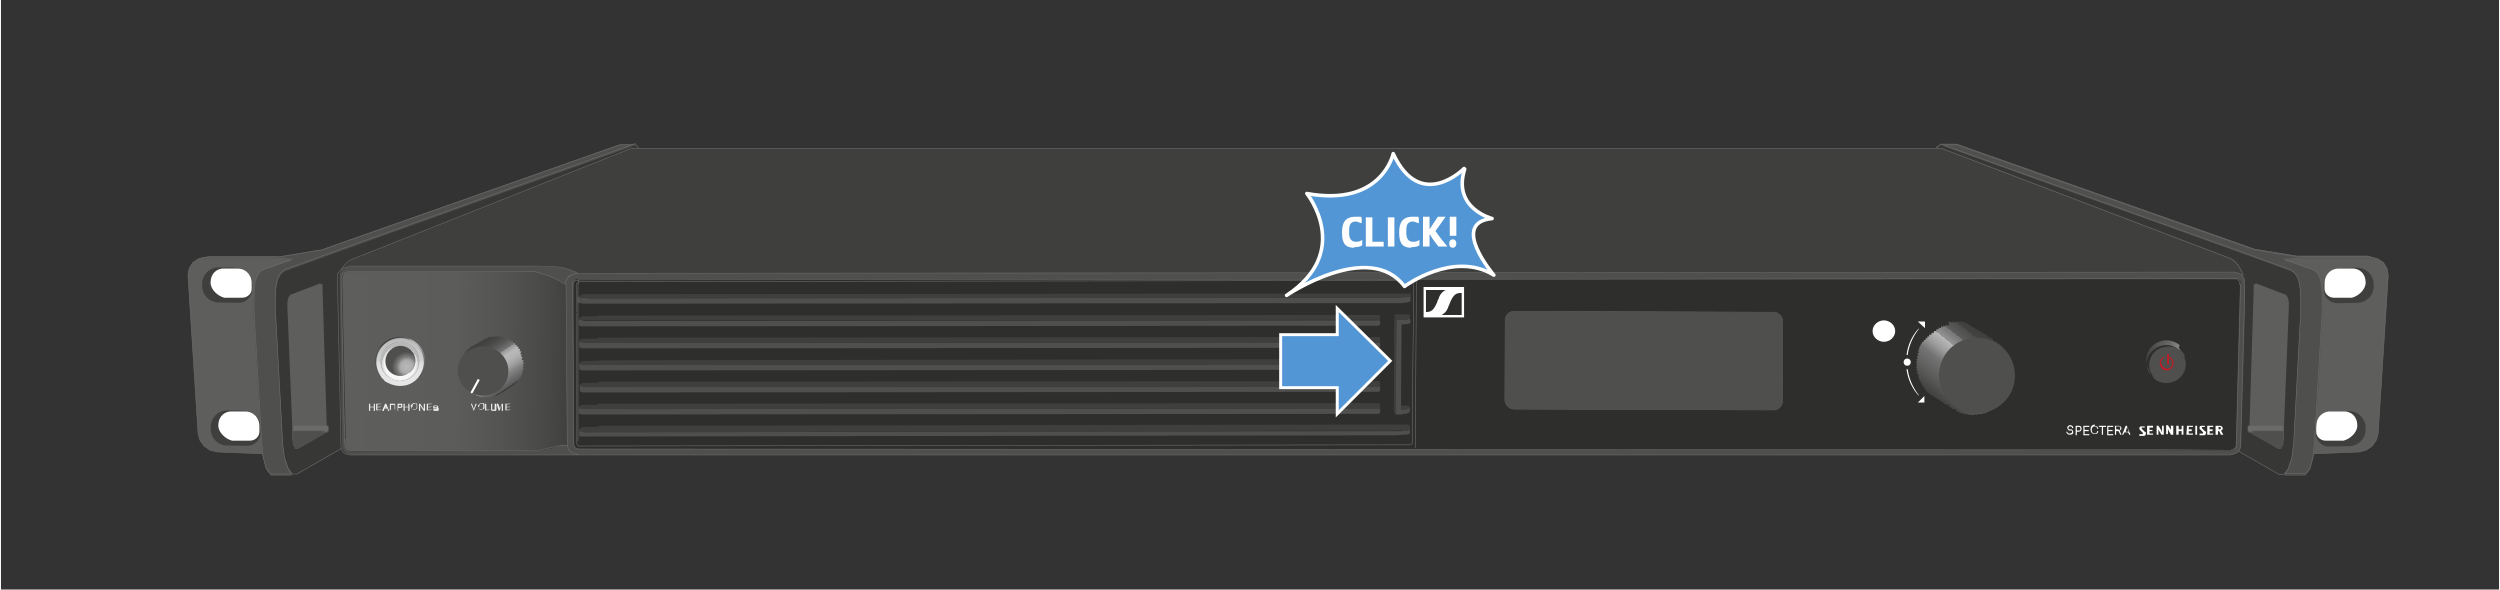 <?xml version="1.0" encoding="UTF-8"?>
<svg id="Abbildungen" xmlns="http://www.w3.org/2000/svg" width="148mm" height="34.9mm" version="1.1" xmlns:xlink="http://www.w3.org/1999/xlink" viewBox="0 0 419.5 99">
  <rect x="0" y="0" width="419.5" height="99" fill="#333333" stroke="none"/>
  <!-- Generator: Adobe Illustrator 29.2.1, SVG Export Plug-In . SVG Version: 2.1.0 Build 116)  -->
  <defs>
    <style>
      .st0 {
        stroke-width: 0px;
      }

      .st0, .st1, .st2, .st3, .st4, .st5, .st6, .st7 {
        fill: none;
      }

      .st0, .st2, .st4, .st5, .st6, .st7, .st8 {
        stroke-linecap: round;
      }

      .st0, .st3, .st6 {
        stroke: #6b6b6a;
      }

      .st0, .st6, .st8 {
        stroke-linejoin: round;
      }

      .st9 {
        fill: url(#Unbenannter_Verlauf_20);
      }

      .st10 {
        fill: url(#Unbenannter_Verlauf_21);
      }

      .st11 {
        fill: url(#Unbenannter_Verlauf_15);
      }

      .st12, .st13 {
        fill: #fff;
      }

      .st14 {
        fill: #eeefef;
      }

      .st13, .st4, .st5, .st15, .st7 {
        fill-rule: evenodd;
      }

      .st2, .st3, .st4, .st5, .st7 {
        stroke-width: 0px;
      }

      .st2, .st4 {
        stroke: #4f4f4e;
      }

      .st16 {
        fill: url(#Unbenannter_Verlauf_19);
      }

      .st17 {
        fill: url(#Unbenannter_Verlauf_181);
      }

      .st18 {
        fill: #6b6b6a;
      }

      .st19 {
        fill: #4f4f4e;
      }

      .st5 {
        stroke: #a4a5a5;
      }

      .st6 {
        stroke-width: .1px;
      }

      .st20 {
        fill: #5e5e5d;
      }

      .st21 {
        fill: #2e2e2c;
      }

      .st15 {
        stroke-miterlimit: 3.9;
        stroke-width: .5px;
      }

      .st15, .st8 {
        fill: #5396d5;
        stroke: #fff;
      }

      .st22 {
        fill: #3f3f3e;
      }

      .st23 {
        fill: #373736;
      }

      .st7 {
        stroke: #dedede;
      }

      .st24 {
        fill: url(#Unbenannter_Verlauf_17);
      }

      .st25 {
        fill: url(#Unbenannter_Verlauf_14);
      }

      .st26 {
        fill: #c31924;
      }

      .st27 {
        fill: url(#Unbenannter_Verlauf_18);
      }

      .st8 {
        stroke-width: .6px;
      }
    </style>
    <linearGradient id="Unbenannter_Verlauf_21" data-name="Unbenannter Verlauf 21" x1="89.9" y1="61.1" x2="129" y2="60" gradientTransform="translate(-30.5) skewX(-2.6)" gradientUnits="userSpaceOnUse">
      <stop offset="0" stop-color="#5e5e5d"/>
      <stop offset=".5" stop-color="#5c5c5b"/>
      <stop offset=".7" stop-color="#545453"/>
      <stop offset=".9" stop-color="#484847"/>
      <stop offset="1" stop-color="#3f3f3e"/>
    </linearGradient>
    <linearGradient id="Unbenannter_Verlauf_20" data-name="Unbenannter Verlauf 20" x1="362.2" y1="57.3" x2="368.4" y2="57.3" gradientTransform="translate(-2 2) rotate(.2)" gradientUnits="userSpaceOnUse">
      <stop offset="0" stop-color="#3f3f3e"/>
      <stop offset=".7" stop-color="#6b6b6a"/>
      <stop offset="1" stop-color="#8f908f"/>
    </linearGradient>
    <linearGradient id="Unbenannter_Verlauf_19" data-name="Unbenannter Verlauf 19" x1="327.2" y1="65.4" x2="337.6" y2="52.2" gradientTransform="translate(-2 2) rotate(.2)" gradientUnits="userSpaceOnUse">
      <stop offset="0" stop-color="#3f3f3e"/>
      <stop offset=".1" stop-color="#454544"/>
      <stop offset=".2" stop-color="#575756"/>
      <stop offset=".4" stop-color="#747474"/>
      <stop offset=".5" stop-color="#9d9d9e"/>
      <stop offset=".6" stop-color="#b9b9ba"/>
      <stop offset=".6" stop-color="#949495"/>
      <stop offset=".7" stop-color="#757575"/>
      <stop offset=".7" stop-color="#5d5d5d"/>
      <stop offset=".8" stop-color="#4c4c4b"/>
      <stop offset=".8" stop-color="#424241"/>
      <stop offset=".9" stop-color="#3f3f3e"/>
    </linearGradient>
    <linearGradient id="Unbenannter_Verlauf_18" data-name="Unbenannter Verlauf 18" x1="17.1" y1="-237.6" x2="9.6" y2="-242.9" gradientTransform="translate(-18 280.3) rotate(21.4)" gradientUnits="userSpaceOnUse">
      <stop offset="0" stop-color="#3f3f3e"/>
      <stop offset="0" stop-color="#5a5a5a"/>
      <stop offset=".2" stop-color="#838383"/>
      <stop offset=".3" stop-color="#a0a0a1"/>
      <stop offset=".4" stop-color="#b2b2b3"/>
      <stop offset=".5" stop-color="#b9b9ba"/>
      <stop offset=".6" stop-color="#949495"/>
      <stop offset=".6" stop-color="#757575"/>
      <stop offset=".7" stop-color="#5d5d5d"/>
      <stop offset=".8" stop-color="#4c4c4b"/>
      <stop offset=".9" stop-color="#424241"/>
      <stop offset="1" stop-color="#3f3f3e"/>
    </linearGradient>
    <linearGradient id="Unbenannter_Verlauf_181" data-name="Unbenannter Verlauf 18" x1="72.6" y1="60.8" x2="65.8" y2="56" gradientTransform="translate(-2 2) rotate(.2)" xlink:href="#Unbenannter_Verlauf_18"/>
    <radialGradient id="Unbenannter_Verlauf_17" data-name="Unbenannter Verlauf 17" cx="84.7" cy="68.7" fx="84.7" fy="68.7" r="5" gradientTransform="translate(-16.3 -7.4) rotate(.2) scale(1)" gradientUnits="userSpaceOnUse">
      <stop offset="0" stop-color="#b9b9ba"/>
      <stop offset=".2" stop-color="#adadad"/>
      <stop offset=".3" stop-color="#8d8e8d"/>
      <stop offset=".3" stop-color="#838483"/>
      <stop offset=".5" stop-color="#4f4f4e"/>
    </radialGradient>
    <radialGradient id="Unbenannter_Verlauf_15" data-name="Unbenannter Verlauf 15" cx="69.2" cy="58.9" fx="69.2" fy="58.9" r="4.3" gradientTransform="translate(-2 2) rotate(.2)" gradientUnits="userSpaceOnUse">
      <stop offset=".6" stop-color="#f7f7f7"/>
      <stop offset=".7" stop-color="#d4d4d4"/>
      <stop offset=".7" stop-color="#b9b9ba"/>
    </radialGradient>
    <linearGradient id="Unbenannter_Verlauf_14" data-name="Unbenannter Verlauf 14" x1="69.1" y1="62.5" x2="69.1" y2="54.5" gradientTransform="translate(-2 2) rotate(.2)" gradientUnits="userSpaceOnUse">
      <stop offset="0" stop-color="#e6e6e6"/>
      <stop offset=".3" stop-color="#e4e4e4"/>
      <stop offset=".5" stop-color="#ddd"/>
      <stop offset=".5" stop-color="#d1d2d2"/>
      <stop offset=".6" stop-color="#cbcccc"/>
      <stop offset="1" stop-color="#b9b9ba"/>
    </linearGradient>
  </defs>
  <g>
    <g>
      <g>
        <path class="st20" d="M325.1,24.9v-.3c.1,0,.4-.2.4-.2l.3-.2h2.6s50.2,17.7,50.2,17.7h.2s6.7,1.1,6.7,1.1h.6c0,0,.7,0,.7,0h10.6s1.2.3,1.2.3l.6.2.9.6.6,1,.2,1.1-1.7,26.6-.3,1.1-.7,1-1,.7-1.2.3-7.6.3-.6,2.3-.4.6-.4.4h-3.6"/>
        <path class="st23" d="M325.8,24.2l49.6,17.8,9.1,3.3c1.5.8,1.6,2.7,1.7,4.6v2.5s-1.2,22.2-1.2,22.2l-.3,2.3-.6,1.8-.7,1c0,0-.8,0-.8,0l-7.7-4.4-50.8-49.4,1-.9c.1-.3.4-.6.7-.7Z"/>
        <path class="st22" d="M391.5,68.9h3.3c1.3,0,2.3,1,2.3,2.3v.8c0,1.5-1.2,2.8-2.8,2.8h-2.8c-1.5,0-2.8-1.2-2.8-2.8v-.3c0-1.5,1.2-2.8,2.8-2.8Z" transform="translate(787.1 136.3) rotate(178.9)"/>
        <path class="st12" d="M390.4,74h3c1.1-.3,2.2-1.3,2.3-2.4v-.2c0-1.4-1-2.4-2.4-2.3h-2.2c-1.3,0-2.3,1.1-2.3,2.4v1c0,.8.7,1.5,1.6,1.5Z"/>
        <path class="st22" d="M392.9,44.9h3.3c1.3,0,2.3,1,2.3,2.3v.8c0,1.5-1.2,2.8-2.8,2.8h-2.8c-1.5,0-2.8-1.2-2.8-2.8v-.3c0-1.5,1.2-2.8,2.8-2.8Z" transform="translate(789.4 88.2) rotate(178.9)"/>
        <path class="st20" d="M382.8,75.3h0c0,0-.3.1-.3.1l-4.7-2.7h0s-.2-.5-.2-.5v-.8c0,0,.7-22.8.7-22.8v-.8c.1,0,.4-.2.4-.2l5,1.9.3.4.2.8v1s-.8,19.6-.8,19.6v.8s0,.5,0,.5v1c0,0-.2.9-.2.9v.3c-.1,0-.2.2-.2.3Z"/>
        <path class="st12" d="M391.8,50h3c1.1-.3,2.2-1.3,2.3-2.4v-.2c0-1.4-1-2.4-2.4-2.3h-2.2c-1.3,0-2.3,1.1-2.3,2.4v1c0,.8.7,1.5,1.6,1.5Z"/>
        <path class="st18" d="M377.5,72.4v.3c.1,0,.5-.4.5-.4,0,0,5.2,0,5.2,0,0,0,0,0,0,0v-.8s-5.4,0-5.4,0h-.5c0,0,0,.8,0,.8v.2Z"/>
        <path class="st19" d="M383.3,72.4v.5s0,1,0,1v.9c-.1,0-.3.3-.3.3v.3c-.1,0-.1,0-.1,0h-.3c0,0-4.7-2.6-4.7-2.6h0s.4-.4.4-.4h5.2s0,0,0,0Z"/>
        <path class="st19" d="M388.4,76.3l.2-1.7,1.3-22.2v-2.5c0-2.2-.4-4.1-1.7-4.6l-1.2-.4-2.6-.9h-.3c0-.1-.5-.3-.5-.3h0c0,0,.4-.1.4-.1l2.9-.2h.4s11.1,0,11.1,0l-1-.2h-10.6s-.7,0-.7,0h-.6c0,0-6.7-1.1-6.7-1.1h-.2s-50.2-17.7-50.2-17.7c0,0-2.6,0-2.6,0,0,0,49.6,17.8,49.6,17.8l9.1,3.3c1.5.8,1.6,2.7,1.7,4.6v2.5s-1.2,22.2-1.2,22.2l-.3,2.3-.6,1.8s-.7,1-.7,1h3.6c0-.1.4-.5.4-.5l.4-.6.6-2.3"/>
      </g>
      <g>
        <path class="st0" d="M391.5,68.9h3.3c1.3,0,2.3,1,2.3,2.3v.8c0,1.5-1.2,2.8-2.8,2.8h-2.8c-1.5,0-2.8-1.2-2.8-2.8v-.3c0-1.5,1.2-2.8,2.8-2.8Z" transform="translate(787.1 136.3) rotate(178.9)"/>
        <path class="st0" d="M390.4,74h3c1.1-.3,2.2-1.3,2.3-2.4v-.2c0-1.4-1-2.4-2.4-2.3h-2.2c-1.3,0-2.3,1.1-2.3,2.4v1c0,.8.7,1.5,1.6,1.5Z"/>
        <path class="st0" d="M392.9,44.9h3.3c1.3,0,2.3,1,2.3,2.3v.8c0,1.5-1.2,2.8-2.8,2.8h-2.8c-1.5,0-2.8-1.2-2.8-2.8v-.3c0-1.5,1.2-2.8,2.8-2.8Z" transform="translate(789.4 88.2) rotate(178.9)"/>
        <path class="st0" d="M391.8,50h3c1.1-.3,2.2-1.3,2.3-2.4v-.2c0-1.4-1-2.4-2.4-2.3h-2.2c-1.3,0-2.3,1.1-2.3,2.4v1c0,.8.7,1.5,1.6,1.5Z"/>
        <path class="st6" d="M398,43.3h-10.8s-.4,0-.4,0l-2.9.2h-.4s0,.1,0,.1l.5.2h.3c0,.1,2.6,1,2.6,1l1.2.4c1.4.5,1.7,2.4,1.7,4.6v2.5s-1.3,22.2-1.3,22.2l-.2,1.7"/>
        <polyline class="st0" points="383.3 71.5 377.9 71.5 377.4 71.4"/>
        <polyline class="st0" points="383.2 72.4 378.1 72.4 377.7 72.7"/>
        <path class="st0" d="M382.8,75.3h0c0,0-.3.1-.3.1l-4.7-2.7h0s-.2-.5-.2-.5v-.8c0,0,.7-22.8.7-22.8v-.8c.1,0,.4-.2.4-.2l5,1.9.3.4.2.8v1s-.8,19.6-.8,19.6v.8s0,.5,0,.5v1c0,0-.2.9-.2.9v.3c-.1,0-.2.2-.2.3Z"/>
        <path class="st6" d="M325.1,24.9v-.3c.1,0,.4-.2.4-.2l.3-.2h2.6s50.2,17.7,50.2,17.7h.2s6.7,1.1,6.7,1.1h.6c0,0,.7,0,.7,0h10.6s1.2.3,1.2.3l.6.2.9.6.6,1,.2,1.1-1.7,26.6-.3,1.1-.7,1-1,.7-1.2.3-7.6.3-.6,2.3-.4.6-.4.4h-3.6"/>
        <path class="st6" d="M325.8,24.2l49.6,17.8,9.1,3.3c1.5.8,1.6,2.7,1.7,4.6v2.5s-1.2,22.2-1.2,22.2l-.3,2.3-.6,1.8-.7,1c0,0-.8,0-.8,0l-7.5-4.3"/>
      </g>
    </g>
    <g>
      <g>
        <path class="st20" d="M48.9,79.6h-3.6c0-.1-.4-.5-.4-.5l-.4-.6-.6-2.3-7.6-.3-1.2-.3-1-.7-.7-1-.3-1.1-1.7-26.6.2-1.1.6-1,.9-.6.6-.2,1.2-.2h10.6s.7,0,.7,0h.6c0,0,6.7-1.1,6.7-1.1h.2s50.2-17.7,50.2-17.7h2.6s.3.2.3.2l.2.2v.3"/>
        <path class="st23" d="M107.2,24.9l1,.9-50.8,49.4-7.7,4.4s-.7,0-.8,0l-.7-1-.6-1.8-.3-2.3-1.2-22.2v-2.5c0-2,.2-3.9,1.7-4.6l9.1-3.3,49.6-17.8c.3.1.6.4.7.7Z"/>
        <path class="st22" d="M38,68.9h2.8c1.5,0,2.8,1.2,2.8,2.8v.8c0,1.3-1,2.3-2.3,2.3h-3.3c-1.5,0-2.8-1.2-2.8-2.8v-.3c0-1.5,1.2-2.8,2.8-2.8Z" transform="translate(1.4 -.7) rotate(1.1)"/>
        <path class="st12" d="M41.8,74h-3c-1.1-.3-2.2-1.3-2.3-2.4v-.2c0-1.4,1-2.4,2.4-2.3h2.2c1.3,0,2.3,1.1,2.3,2.4v1c0,.8-.7,1.5-1.6,1.5Z"/>
        <path class="st22" d="M36.6,44.9h2.8c1.5,0,2.8,1.2,2.8,2.8v.8c0,1.3-1,2.3-2.3,2.3h-3.3c-1.5,0-2.8-1.2-2.8-2.8v-.3c0-1.5,1.2-2.8,2.8-2.8Z" transform="translate(.9 -.7) rotate(1.1)"/>
        <path class="st20" d="M49.5,75.3h0c0,0,.3.1.3.1l4.7-2.7h0s.2-.5.2-.5v-.8c0,0-.7-22.8-.7-22.8v-.8c-.1,0-.4-.2-.4-.2l-5,1.9-.3.4-.2.8v1s.8,19.6.8,19.6v.8s0,.5,0,.5v1c0,0,.2.9.2.9v.3c.1,0,.2.2.2.3Z"/>
        <path class="st12" d="M40.5,50h-3c-1.1-.3-2.2-1.3-2.3-2.4v-.2c0-1.4,1-2.4,2.4-2.3h2.2c1.3,0,2.3,1.1,2.3,2.4v1c0,.8-.7,1.5-1.6,1.5Z"/>
        <path class="st18" d="M54.8,72.4v.3c-.1,0-.5-.4-.5-.4,0,0-5.2,0-5.2,0,0,0,0,0,0,0v-.8s5.4,0,5.4,0h.5c0,0,0,.8,0,.8v.2Z"/>
        <path class="st19" d="M49,72.4v.5s0,1,0,1v.9c.1,0,.3.3.3.3v.3c.1,0,.1,0,.1,0h.3c0,0,4.7-2.6,4.7-2.6h0s-.4-.4-.4-.4h-5.2s0,0,0,0Z"/>
        <path class="st19" d="M43.9,76.3l-.2-1.7-1.3-22.2v-2.5c0-2.2.4-4.1,1.7-4.6l1.2-.4,2.6-.9h.3c0-.1.5-.3.5-.3h0c0,0-.4-.1-.4-.1l-2.9-.2h-.4s-11.1,0-11.1,0l1-.2h10.6s.7,0,.7,0h.6c0,0,6.7-1.1,6.7-1.1h.2s50.2-17.7,50.2-17.7c0,0,2.6,0,2.6,0,0,0-49.6,17.8-49.6,17.8l-9.1,3.3c-1.5.8-1.6,2.7-1.7,4.6v2.5s1.2,22.2,1.2,22.2l.3,2.3.6,1.8s.7,1,.7,1h-3.6c0-.1-.4-.5-.4-.5l-.4-.6-.6-2.3"/>
      </g>
      <g>
        <path class="st0" d="M38,68.9h2.8c1.5,0,2.8,1.2,2.8,2.8v.8c0,1.3-1,2.3-2.3,2.3h-3.3c-1.5,0-2.8-1.2-2.8-2.8v-.3c0-1.5,1.2-2.8,2.8-2.8Z" transform="translate(1.4 -.7) rotate(1.1)"/>
        <path class="st0" d="M41.8,74h-3c-1.1-.3-2.2-1.3-2.3-2.4v-.2c0-1.4,1-2.4,2.4-2.3h2.2c1.3,0,2.3,1.1,2.3,2.4v1c0,.8-.7,1.5-1.6,1.5Z"/>
        <path class="st0" d="M36.6,44.9h2.8c1.5,0,2.8,1.2,2.8,2.8v.8c0,1.3-1,2.3-2.3,2.3h-3.3c-1.5,0-2.8-1.2-2.8-2.8v-.3c0-1.5,1.2-2.8,2.8-2.8Z" transform="translate(.9 -.7) rotate(1.1)"/>
        <path class="st0" d="M40.5,50h-3c-1.1-.3-2.2-1.3-2.3-2.4v-.2c0-1.4,1-2.4,2.4-2.3h2.2c1.3,0,2.3,1.1,2.3,2.4v1c0,.8-.7,1.5-1.6,1.5Z"/>
        <path class="st6" d="M34.3,43.3h10.8s.4,0,.4,0l2.9.2h.4s0,.1,0,.1l-.5.2h-.3c0,.1-2.6,1-2.6,1l-1.2.4c-1.4.5-1.7,2.4-1.7,4.6v2.5s1.3,22.2,1.3,22.2l.2,1.7"/>
        <polyline class="st0" points="49 71.5 54.4 71.5 54.9 71.4"/>
        <polyline class="st0" points="49.1 72.4 54.2 72.4 54.6 72.7"/>
        <path class="st0" d="M49.5,75.3h0c0,0,.3.1.3.1l4.7-2.7h0s.2-.5.2-.5v-.8c0,0-.7-22.8-.7-22.8v-.8c-.1,0-.4-.2-.4-.2l-5,1.9-.3.4-.2.8v1s.8,19.6.8,19.6v.8s0,.5,0,.5v1c0,0,.2.9.2.9v.3c.1,0,.2.2.2.3Z"/>
        <path class="st6" d="M48.9,79.6h-3.6c0-.1-.4-.5-.4-.5l-.4-.6-.6-2.3-7.6-.3-1.2-.3-1-.7-.7-1-.3-1.1-1.7-26.6.2-1.1.6-1,.9-.6.6-.2,1.2-.2h10.6s.7,0,.7,0h.6c0,0,6.7-1.1,6.7-1.1h.2s50.2-17.7,50.2-17.7h2.6s.3.2.3.2l.2.2v.3"/>
        <path class="st6" d="M57.2,75.3l-7.5,4.3s-.7,0-.8,0l-.7-1-.6-1.8-.3-2.3-1.2-22.2v-2.5c0-2,.2-3.9,1.7-4.6l9.1-3.3,49.6-17.8"/>
      </g>
    </g>
    <g>
      <path class="st10" d="M57.8,73.7v.9c0,.7.4,1.1,1.2,1.1h28.8s2.3-.1,2.3-.1l2.2-.4,1.7-.4h1.2c0-.1-.2-27.1-.2-27.1h-.2c0-.1-1-.7-1-.7l-1.7-.8-2.2-.6h-2.3c0-.1-29.2,0-29.2,0l-.8.3-.3.8s.5,22.1.6,27Z"/>
      <path class="st19" d="M59.4,75.8h-.4c-.7,0-1.1-.4-1.2-1.1v-.9c-.1-4.9-.6-27-.6-27l.3-.8.8-.3h29.2s2.3,0,2.3,0l2.2.6,1.7.8,1,.5s.2.1.2.1c0-1,.7-1.6,2.1-1.8l-.6-.3-.8-.3-1-.3-1.2-.2h-2.8c0-.1-2.9-.1-2.9-.1h-29.1s-.7.2-.7.2l-.6.4-.4.6v.8c-.1,0,.4,28,.4,28,0,1,.5,1.6,1.7,1.7h38.3c0,0-1.3-.4-1.3-.4l-.5-.5-.2-.8h-1.2c0,.1-1.7.6-1.7.6l-2.2.4h-2.3c0,0-24.8.1-28.4.1Z"/>
      <path class="st19" d="M94.9,47.7c0-1,.7-1.7,2.1-1.8l278.2-.2.7.2.5.3h0c0,0,.4.7.4.7v.7c.1,0,0,5.1,0,5.1l-.6,22c0,1.1-.7,1.5-1.7,1.7H97.1c0,0-1.3-.4-1.3-.4l-.5-.5-.2-.8-.2-26.9"/>
      <path class="st21" d="M376.1,47.7v-.5c-.1,0-.4-.3-.4-.3h-.4c0-.1-278.3,0-278.3,0h-.5c0,.1-.3.5-.3.5v.5c-.1,0,0,26.6,0,26.6,0,.6.3.9.9.9l277.4.2h.4c0-.1.3-.4.3-.4h0c0,0,.1-.5.1-.5l.7-27"/>
      <path class="st22" d="M376.5,46.3h0c0,0-.5-.4-.5-.4l-.7-.2-278.2.2-.6-.3-.8-.3-1-.3-1.2-.2h-2.8c0-.1-2.9-.1-2.9-.1h-29.1s-.7.2-.7.2c0,0-.6.4-.6.4.5-.8,1.1-1.4,2-1.8l46.3-18.4.6-.2h219.8c0,0,48,18.3,48,18.3,1.7.5,2.2,1.9,2.7,3"/>
      <path class="st21" d="M96.7,52.4v-4.6s0-.2,0-.2l.4-.3h.2c0,0,139.5-.2,139.5-.2h.2c0,0,.2.2.2.2v.4c.1,0,0,4.3,0,4.3v1.2s-.2,15.6-.2,15.6v1.2s0,4.2,0,4.2v.3c-.1,0-.4.2-.4.2l-139.4.2h-.3c0-.1-.2-.4-.2-.4v-21.9"/>
      <g>
        <path class="st19" d="M231.6,53.8v.7s0,0,0,0h-.1c0,.1-.1.2-.1.2h-.4s-129.7.1-129.7.1h-1s-.2,0-.2,0h-1.3s-.8,0-.8,0h-.6s-.4-.2-.4-.2h0c0,0,0,0,0-.1,0,0,0-.7,0-.7h0c0-.1.2-.3.2-.3h0c0,0,0,.2,0,.2h.3c0,.1.6.2.6.2h.8s132.2-.1,132.2-.1h.4s.2,0,.2,0h.1"/>
        <polygon class="st22" points="97 53.6 97.3 53.7 97.9 53.8 98.7 53.8 99.3 53.8 230.9 53.7 231.3 53.7 231.5 53.6 231.6 53.8 231.6 53 231.5 52.9 100.4 53 100.2 53.1 100 53.1 97.6 53.1 97.1 53.5 97 53.6"/>
        <path class="st19" d="M231.6,57.5v.7s0,0,0,0h-.1c0,.1-.1.2-.1.2h-.4s-129.6.1-129.6.1h-1s-.2,0-.2,0h-1.3s-.8,0-.8,0h-.6s-.4-.2-.4-.2h0c0,0,0,0,0-.1,0,0,0-.7,0-.7h0c0-.1.2-.3.2-.3h0c0,0,0,.2,0,.2h.3c0,.1.6.2.6.2h.8s132.2-.1,132.2-.1h.4s.2,0,.2,0h.1"/>
        <polygon class="st22" points="97 57.4 97.3 57.5 97.9 57.6 98.7 57.6 99.3 57.6 230.9 57.5 231.3 57.4 231.5 57.4 231.6 57.5 231.6 56.8 231.5 56.6 100.4 56.7 100.2 56.8 100 56.9 97.6 56.9 97.1 57.2 97 57.4"/>
        <path class="st19" d="M231.6,61.2v.7s0,0,0,0h-.1c0,.1-.1.2-.1.2h-.4s-129.6.1-129.6.1h-1s-.2,0-.2,0h-1.3s-.8,0-.8,0h-.6s-.4-.2-.4-.2h0c0,0,0,0,0-.1,0,0,0-.7,0-.7h0c0-.1.2-.3.2-.3h0c0,0,0,.2,0,.2h.3c0,.1.6.2.6.2h.8s132.1-.1,132.1-.1h.4s.2,0,.2,0h.1"/>
        <polygon class="st22" points="97 61.1 97.4 61.2 98 61.3 98.8 61.3 99.4 61.3 230.9 61.2 231.3 61.2 231.5 61.1 231.6 61.2 231.6 60.5 231.4 60.3 100.5 60.5 100.3 60.6 100.1 60.6 97.6 60.6 97.2 60.9 97 61.1"/>
        <path class="st19" d="M231.6,64.9v.7s0,0,0,0h-.1c0,.1-.1.2-.1.2h-.4s-129.5.1-129.5.1h-1s-.2,0-.2,0h-1.3s-.8,0-.8,0h-.6s-.4-.2-.4-.2h0c0,0,0,0,0-.1,0,0,0-.7,0-.7h0c0-.1.2-.3.2-.3h0c0,0,0,.2,0,.2h.3c0,.1.6.2.6.2h.8s132-.1,132-.1h.4s.2,0,.2,0h.1"/>
        <polygon class="st22" points="97 64.8 97.4 64.9 98 65 98.8 65 99.4 65 230.8 64.9 231.3 64.8 231.4 64.8 231.6 64.9 231.6 64.2 231.4 64 100.5 64.1 100.3 64.2 100.1 64.3 97.7 64.3 97.2 64.6 97 64.8"/>
        <path class="st19" d="M231.6,68.6v.7s0,0,0,0h-.1c0,.1-.1.2-.1.2h-.4s-129.7.1-129.7.1h-1s-.2,0-.2,0h-1.3s-.8,0-.8,0h-.6s-.4-.2-.4-.2h0c0,0,0,0,0-.1,0,0,0-.7,0-.7h0c0-.1.2-.3.2-.3h0c0,0,0,.2,0,.2h.3c0,.1.6.2.6.2h.8s132.2-.1,132.2-.1h.4s.2,0,.2,0h.1"/>
        <polygon class="st22" points="96.9 68.5 97.2 68.6 97.8 68.7 98.6 68.7 99.2 68.7 230.8 68.6 231.3 68.6 231.4 68.5 231.6 68.6 231.6 67.9 231.4 67.7 100.3 67.8 100.1 68 99.9 68 97.5 68 97 68.3 96.9 68.5"/>
        <polygon class="st22" points="97 72.3 97 72.2 97.7 71.7 100.1 71.7 100.3 71.6 100.5 71.5 100.5 71.5 233.7 71.3 233.9 71.3 236.3 71.3 236.5 71.4 236.6 71.6 236.6 71.9 236.3 72.1 235.8 72.3 235.2 72.3 98.8 72.6 98 72.5 97.4 72.4 97 72.3"/>
        <path class="st19" d="M97.1,72.4h.3c0,0,.6.2.6.2h.8s135.6-.2,135.6-.2h.8s.7-.1.7-.1h.4c0-.1.3-.4.3-.4v.5s0,.4,0,.4h-.1c0,.1-.5.2-.5.2h-.7c0,0-.9.1-.9.1l-135.6.2h-.8s-.6,0-.6,0h-.3c0-.1,0-.9,0-.9h.1Z"/>
        <polyline class="st19" points="100.2 51 101.2 51 233.6 50.9 233.9 50.9 234.1 50.9 234.5 50.9 235.3 50.9 236 50.8 236.5 50.7 236.5 50.7 236.7 50.6 236.7 50.5 236.7 50.3 236.7 50.2 236.7 49.8 236.7 49.4 236.6 49.3 236.5 49.3 236.6 49.7 236.5 49.8 236 49.9 235.4 49.9 234.5 50 98.7 50.1 97.9 50 97.3 50 97 49.9 97 49.8 96.9 49.8 96.9 49.9 96.8 50 96.8 50.7 96.9 50.7 96.9 50.8 97.3 50.9 97.9 51 98.7 51 100 51 100.2 51"/>
        <polyline class="st22" points="236.5 49.3 236.6 49.7 236.5 49.8 236 49.9 235.4 49.9 234.5 50 98.7 50.1 97.9 50 97.3 50 97 49.9 97 49.8 97.6 49.4 236.5 49.3"/>
      </g>
      <g>
        <polyline class="st19" points="234.3 53.7 234.4 53.9 234.2 69.4 234.4 53.9 234.3 53.7 235.3 53.7 236.2 53.6 236.5 53.4 236.6 53.6 236.7 53.9 236.7 54.1 236.7 54.2 236.3 54.4 235.2 54.5 235.1 68.8 236.2 68.7 236.6 68.4 236.6 68.8 236.6 68.8 236.5 69.3 235.9 69.5 235.6 69.5 235.2 69.6 234.4 69.6 234.2 69.6 234.2 69.4"/>
        <path class="st22" d="M236.2,52.8h-2.2l.4.9h0s1,0,1,0h.9c0-.1.3-.3.3-.3v-.6h-.4Z"/>
        <polygon class="st22" points="235.1 68.1 236.3 68.1 236.6 68.4 236.2 68.7 235.1 68.8 235.1 68.1"/>
        <polygon class="st22" points="234 52.8 233.9 69.1 234.2 69.6 234.4 53.9 234.3 53.7 234 52.8"/>
      </g>
    </g>
    <g>
      <path class="st6" d="M57.1,45.3c.5-.8,1.1-1.4,2-1.8l46.3-18.4.6-.2h219.8c0,0,48,18.3,48,18.3,1.7.5,2.2,1.9,2.7,3"/>
      <path class="st6" d="M237.5,75.2l.2-28.2"/>
      <path class="st6" d="M96.7,52.4v-4.6s0-.2,0-.2l.4-.3h.2c0,0,139.5-.2,139.5-.2h.2c0,0,.2.2.2.2v.4c.1,0,0,4.3,0,4.3v1.2s-.2,15.6-.2,15.6v1.2s0,4.2,0,4.2v.3c-.1,0-.4.2-.4.2l-139.4.2h-.3c0-.1-.2-.4-.2-.4v-21.9"/>
      <path class="st6" d="M87.7,75.7h-28.8c-.7,0-1.1-.4-1.2-1.1l-.6-27.9.3-.8.8-.3h29.2M87.5,45.6h2.3c0,.1,2.2.7,2.2.7l1.7.8,1.2.7.2,26.9.2.8.5.5,1.3.4h-38.3c-1.2,0-1.7-.6-1.7-1.6l-.6-28v-.8c.1,0,.5-.6.5-.6l.6-.4.7-.2M87.6,44.7h-29.1M87.7,75.7h2.3c0,0,2.2-.5,2.2-.5l1.7-.4h1.2M376.1,47.7l-.7,27v.5c-.1,0-.2,0-.2,0l-.3.3h-.4c0,.1-277.4-.1-277.4-.1-.6,0-.9-.3-.9-.9l-.2-26.6v-.5c.1,0,.5-.3.5-.3h.5c0-.1,0,.1,0,.1v.4M96.9,74.1h0M96.9,74v-26.4M96.9,47l278.3-.2h.4c0,.1.3.5.3.5v.5M87.6,44.7h2.9s2.8.1,2.8.1l1.2.2,1,.3.8.3.6.3c-1.4.2-2,.8-2.1,1.8,0-1,.7-1.7,2.1-1.8l278.2-.2.7.2.5.3h0c0,0,.4.7.4.7v.7c.1,0,0,5.1,0,5.1l-.6,22c0,1.1-.7,1.5-1.7,1.7H97.1"/>
      <g>
        <path class="st0" d="M231.6,53.8v.7s0,0,0,0h-.1c0,.1-.1.2-.1.2h-.4s-129.7.1-129.7.1h-1s-.2,0-.2,0h-1.3s-.8,0-.8,0h-.6s-.4-.2-.4-.2h0c0,0,0,0,0-.1,0,0,0-.7,0-.7h0c0-.1.2-.3.2-.3h0c0,0,0,.2,0,.2h.3c0,.1.6.2.6.2h.8s132.2-.1,132.2-.1h.4s.2,0,.2,0h.1"/>
        <polygon class="st0" points="97 53.6 97.3 53.7 97.9 53.8 98.7 53.8 99.3 53.8 230.9 53.7 231.3 53.7 231.5 53.6 231.6 53.8 231.6 53 231.5 52.9 100.4 53 100.2 53.1 100 53.1 97.6 53.1 97.1 53.5 97 53.6"/>
      </g>
      <g>
        <path class="st0" d="M231.6,57.5v.7s0,0,0,0h-.1c0,.1-.1.2-.1.2h-.4s-129.6.1-129.6.1h-1s-.2,0-.2,0h-1.3s-.8,0-.8,0h-.6s-.4-.2-.4-.2h0c0,0,0,0,0-.1,0,0,0-.7,0-.7h0c0-.1.2-.3.2-.3h0c0,0,0,.2,0,.2h.3c0,.1.6.2.6.2h.8s132.2-.1,132.2-.1h.4s.2,0,.2,0h.1"/>
        <polygon class="st0" points="97 57.4 97.3 57.5 97.9 57.6 98.7 57.6 99.3 57.6 230.9 57.5 231.3 57.4 231.5 57.4 231.6 57.5 231.6 56.8 231.5 56.6 100.4 56.7 100.2 56.8 100 56.9 97.6 56.9 97.1 57.2 97 57.4"/>
      </g>
      <g>
        <path class="st0" d="M231.6,61.2v.7s0,0,0,0h-.1c0,.1-.1.2-.1.2h-.4s-129.6.1-129.6.1h-1s-.2,0-.2,0h-1.3s-.8,0-.8,0h-.6s-.4-.2-.4-.2h0c0,0,0,0,0-.1,0,0,0-.7,0-.7h0c0-.1.2-.3.2-.3h0c0,0,0,.2,0,.2h.3c0,.1.6.2.6.2h.8s132.1-.1,132.1-.1h.4s.2,0,.2,0h.1"/>
        <polygon class="st0" points="97 61.1 97.4 61.2 98 61.3 98.8 61.3 99.4 61.3 230.9 61.2 231.3 61.2 231.5 61.1 231.6 61.2 231.6 60.5 231.4 60.3 100.5 60.5 100.3 60.6 100.1 60.6 97.6 60.6 97.2 60.9 97 61.1"/>
      </g>
      <g>
        <path class="st0" d="M231.6,64.9v.7s0,0,0,0h-.1c0,.1-.1.2-.1.2h-.4s-129.5.1-129.5.1h-1s-.2,0-.2,0h-1.3s-.8,0-.8,0h-.6s-.4-.2-.4-.2h0c0,0,0,0,0-.1,0,0,0-.7,0-.7h0c0-.1.2-.3.2-.3h0c0,0,0,.2,0,.2h.3c0,.1.6.2.6.2h.8s132-.1,132-.1h.4s.2,0,.2,0h.1"/>
        <polygon class="st0" points="97 64.8 97.4 64.9 98 65 98.8 65 99.4 65 230.8 64.9 231.3 64.8 231.4 64.8 231.6 64.9 231.6 64.2 231.4 64 100.5 64.1 100.3 64.2 100.1 64.3 97.7 64.3 97.2 64.6 97 64.8"/>
      </g>
      <g>
        <polyline class="st0" points="231.4 67.7 100.3 67.8 100.2 67.9"/>
        <line class="st0" x1="231.5" y1="68.6" x2="231.4" y2="68.5"/>
        <line class="st0" x1="98.8" y1="68.8" x2="230.8" y2="68.6"/>
        <polyline class="st0" points="230.8 69.5 231.2 69.5 231.4 69.4 231.5 69.3"/>
        <line class="st0" x1="97.5" y1="68" x2="100" y2="68"/>
        <path class="st0" d="M98.8,68.8h-.8s-.6-.1-.6-.1h-.3c0-.1-.2-.2-.2-.2l.6-.5"/>
        <line class="st0" x1="100.2" y1="67.9" x2="100" y2="68"/>
        <polyline class="st0" points="230.8 69.5 101.2 69.7 100.1 69.7 98.8 69.7 98 69.6 97.4 69.6 97 69.5 97 69.4 96.9 69.4 96.9 68.7 96.9 68.5"/>
        <polyline class="st0" points="231.4 68.5 231.2 68.6 230.8 68.6"/>
        <line class="st0" x1="231.5" y1="69.3" x2="231.5" y2="68.8"/>
        <line class="st0" x1="231.4" y1="67.7" x2="231.5" y2="67.9"/>
        <line class="st0" x1="231.5" y1="67.9" x2="231.5" y2="68.8"/>
      </g>
      <g>
        <polygon class="st0" points="97 72.3 97 72.2 97.7 71.7 100.1 71.7 100.3 71.6 100.5 71.5 100.5 71.5 233.7 71.3 233.9 71.3 236.3 71.3 236.5 71.4 236.6 71.6 236.6 71.9 236.3 72.1 235.8 72.3 235.2 72.3 98.8 72.6 98 72.5 97.4 72.4 97 72.3"/>
        <path class="st0" d="M97.1,72.4h.3c0,0,.6.2.6.2h.8s135.6-.2,135.6-.2h.8s.7-.1.7-.1h.4c0-.1.3-.4.3-.4v.5s0,.4,0,.4h-.1c0,.1-.5.2-.5.2h-.7c0,0-.9.1-.9.1l-135.6.2h-.8s-.6,0-.6,0h-.3c0-.1,0-.9,0-.9h.1Z"/>
      </g>
      <g>
        <polyline class="st0" points="100.2 51 101.2 51 233.6 50.9 233.9 50.9 234.1 50.9 234.5 50.9 235.3 50.9 236 50.8 236.5 50.7 236.5 50.7 236.7 50.6 236.7 50.5 236.7 50.3 236.7 50.2 236.7 49.8 236.7 49.4 236.6 49.3 236.5 49.3 236.6 49.7 236.5 49.8 236 49.9 235.4 49.9 234.5 50 98.7 50.1 97.9 50 97.3 50 97 49.9 97 49.8 96.9 49.8 96.9 49.9 96.8 50 96.8 50.7 96.9 50.7 96.9 50.8 97.3 50.9 97.9 51 98.7 51 100 51 100.2 51"/>
        <polyline class="st0" points="236.5 49.3 236.6 49.7 236.5 49.8 236 49.9 235.4 49.9 234.5 50 98.7 50.1 97.9 50 97.3 50 97 49.9 97 49.8 97.6 49.4 236.5 49.3"/>
      </g>
      <g>
        <path class="st0" d="M236.2,52.8h-2.2l.4.9h0s1,0,1,0h.9c0-.1.3-.3.3-.3v-.6h-.4Z"/>
        <polyline class="st0" points="234.3 53.7 234.4 53.9 234.2 69.4 234.4 53.9 234.3 53.7 235.3 53.7 236.2 53.6 236.5 53.4 236.6 53.6 236.7 53.9 236.7 54.1 236.7 54.2 236.3 54.4 235.2 54.5 235.1 68.8 236.2 68.7 236.6 68.4 236.6 68.8 236.6 68.8 236.5 69.3 235.9 69.5 235.6 69.5 235.2 69.6 234.4 69.6 234.2 69.6 234.2 69.4"/>
        <polygon class="st0" points="235.1 68.1 236.3 68.1 236.6 68.4 236.2 68.7 235.1 68.8 235.1 68.1"/>
        <polygon class="st0" points="234 52.8 233.9 69.1 234.2 69.6 234.4 53.9 234.3 53.7 234 52.8"/>
      </g>
      <rect class="st6" x="252.6" y="52.2" width="46.6" height="16.4" rx="1.5" ry="1.5" transform="translate(.2 -.8) rotate(.2)"/>
    </g>
    <g>
      <g>
        <path class="st13" d="M364.5,71.5h.3s0,1.5,0,1.5h-.4s-.4-.7-.4-.7c0-.1-.1-.3-.1-.3h0s0,.9,0,.9h-.3s0-1.5,0-1.5h.3s.5.8.5.8c0,0,0,.2,0,.2h0s0-1,0-1Z"/>
        <polygon class="st13" points="366.2 72.1 365.7 72.1 365.7 71.5 365.3 71.5 365.3 73 365.7 73 365.7 72.4 366.2 72.4 366.2 73 366.5 73 366.5 71.5 366.2 71.5 366.2 72.1"/>
        <polygon class="st13" points="360.8 72.4 361.3 72.4 361.3 72.2 360.8 72.2 360.8 71.8 361.4 71.8 361.4 71.5 360.4 71.5 360.4 73 361.4 73 361.4 72.8 360.8 72.8 360.8 72.4"/>
        <path class="st13" d="M359.5,71.9s0-.1,0-.1h.5s0-.2,0-.2h-.6c-.2,0-.3.2-.3.3s0,.2.1.3l.5.5c0,0,0,.2,0,.2h-.6s0,.3,0,.3h.7c.2,0,.4-.1.4-.4s0-.2-.2-.3l-.5-.5Z"/>
        <path class="st13" d="M362.8,72.5h0s0,0,0-.2l-.5-.8h-.3s0,1.5,0,1.5h.3s0-.9,0-.9h0s0,.1.1.2l.4.7h.4s0-1.5,0-1.5h-.3s0,1,0,1Z"/>
        <polygon class="st13" points="370.9 72.4 371.4 72.4 371.4 72.1 370.9 72.1 370.9 71.7 371.5 71.7 371.5 71.5 370.5 71.5 370.5 73 371.5 73 371.5 72.8 370.9 72.8 370.9 72.4"/>
        <path class="st13" d="M373.2,73h-.4s-.3-.6-.3-.6h-.2s0,.6,0,.6h-.4s0-1.5,0-1.5h.7c.3,0,.5.2.5.4s0,.3-.3.4l.4.7ZM372.8,71.9c0,0,0-.2-.2-.2h-.2s0,.4,0,.4h.2c.2,0,.2-.2.2-.2"/>
        <path class="st13" d="M369.6,71.8s0-.1,0-.1h.5s0-.2,0-.2h-.6c-.2,0-.3.2-.3.3s0,.2.1.3l.5.5c0,0,0,.2,0,.2h-.6s0,.3,0,.3h.7c.2,0,.4-.1.4-.4s0-.2-.2-.3l-.5-.5Z"/>
        <polygon class="st13" points="367.4 72.4 367.9 72.4 367.9 72.1 367.4 72.1 367.4 71.7 368.1 71.7 368.1 71.5 367.1 71.5 367 73 368.1 73 368.1 72.8 367.4 72.8 367.4 72.4"/>
        <polygon class="st13" points="368.5 73 368.8 73 368.8 71.5 368.5 71.5 368.5 73"/>
      </g>
      <path class="st13" d="M238.9,48.2v5.1s6.8,0,6.8,0v-5.1s-6.8,0-6.8,0ZM242.6,48.7h0c-.4.2-.8.5-1.1,1.2,0,.2-.3.6-.3.8-.6,1.4-1,1.7-1.9,1.7v-3.7s3.4,0,3.4,0c0,0,0,0,0,0,0,0,0,0,0,0M245.3,49.2v3.7s-3.4,0-3.4,0c0,0,0,0,0,0,0,0,0,0,0,0,.4-.2.8-.5,1.1-1.2,0-.2.3-.6.3-.8.6-1.4,1-1.7,1.9-1.7"/>
      <g>
        <rect class="st1" x="351.4" y="66.8" width="1.8" height="11.1" transform="translate(279 424.5) rotate(-89.8)"/>
        <path class="st12" d="M348,71.9h-.2c0-.2-.1-.3-.3-.3-.2,0-.3.1-.3.3,0,.1,0,.2.2.2h.3c.2.1.3.3.3.5,0,.3-.2.4-.6.4-.3,0-.5-.2-.6-.5h.2c0,.2.2.3.4.3.2,0,.4-.1.4-.3s0-.2-.2-.2h-.3c-.2-.1-.3-.3-.3-.5,0-.2.2-.4.5-.4.3,0,.5.2.5.5Z"/>
        <path class="st12" d="M348.4,71.5h.5c.3,0,.5.1.5.5,0,.3-.2.5-.5.5h-.3s0,.6,0,.6h-.2s0-1.5,0-1.5ZM348.9,72.3c.2,0,.3,0,.3-.3s-.1-.3-.3-.3h-.3s0,.6,0,.6h.3Z"/>
        <path class="st12" d="M349.7,71.5h1v.2h-.8s0,.5,0,.5h.7v.2h-.7s0,.5,0,.5h.8v.2h-1s0-1.5,0-1.5Z"/>
        <path class="st12" d="M351.6,71.5c.3,0,.6.2.6.5h-.2c0-.2-.1-.4-.4-.4-.3,0-.5.2-.5.6,0,.4.2.6.5.6.2,0,.4-.1.4-.4h.2c0,.3-.2.5-.6.5-.4,0-.7-.3-.7-.8,0-.5.3-.8.7-.8Z"/>
        <path class="st12" d="M352.3,71.5h1.2v.2h-.5s0,1.3,0,1.3h-.2s0-1.3,0-1.3h-.5v-.2Z"/>
        <path class="st12" d="M353.7,71.5h1v.2h-.8s0,.5,0,.5h.7v.2h-.7s0,.5,0,.5h.8v.2h-1s0-1.5,0-1.5Z"/>
        <path class="st12" d="M355.1,71.5h.5c.3,0,.5.2.5.4,0,.2-.1.3-.3.4l.3.7h-.2s-.3-.6-.3-.6h-.4s0,.6,0,.6h-.2s0-1.5,0-1.5ZM355.6,72.2c.2,0,.3,0,.3-.3s-.1-.3-.3-.3h-.4s0,.5,0,.5h.4Z"/>
        <path class="st12" d="M357.3,72.6h-.7s-.2.4-.2.4h-.2s.6-1.5.6-1.5h.2s.6,1.5.6,1.5h-.2s-.2-.4-.2-.4ZM357,71.8s0,0,0,0,0,0,0,0l-.2.7h.5s-.2-.7-.2-.7Z"/>
      </g>
      <g>
        <g>
          <path class="st9" d="M365.7,58.3l.5.9c-.9-1.1-2.4-1.6-3.8-1-1.7.7-2.5,2.5-1.8,4.1,0,0,0,.2.1.2,0,0,0,0,0,0,0,.2.3.4.3.4,0,0,.2.2.3.3-.1,0,0,0-.2-.2h-.1c0-.1,0-.2,0-.2h0c0,0-.1-.2-.1-.2h0c0-.1-.2-.5-.2-.5,0-.1-.1-.2-.2-.4-.7-1.7.1-3.6,1.9-4.3,1.2-.5,2.6-.2,3.5.6h0Z"/>
          <path class="st19" d="M366.8,60.2h0s0,.1,0,.1h0c.4,1.5-.3,3-1.7,3.7-.3.1-.6.2-1,.3h0c-.9.1-1.9-.1-2.6-.8h0c0-.2-.1-.2-.2-.3h0c0,0,0-.2,0-.2,0-.1-.1-.2-.2-.3,0,0,0,0,0,0,0,0,0-.2-.1-.2-.7-1.6.1-3.5,1.8-4.1,1.4-.5,2.9-.1,3.8,1,0,0,0,.1.1.2h0c0,0,0,.2,0,.2h0c0,.1,0,.3,0,.3h0c0,.1,0,.4,0,.4Z"/>
        </g>
        <g>
          <rect class="st26" x="362.8" y="60.1" width="1.8" height=".3" transform="translate(302.4 423.8) rotate(-89.8)"/>
          <path class="st26" d="M364.2,62.1c-1.4.6-2.4-1.5-1-2.2v.2c-1.4.9.8,2.8,1.4,1.2.1-.5,0-.9-.5-1.2v-.2c1,.4,1,1.8,0,2.2Z"/>
        </g>
        <g>
          <path class="st3" d="M365.7,58.3l.5.9c-.9-1.1-2.4-1.6-3.8-1-1.7.7-2.5,2.5-1.8,4.1,0,0,0,.2.1.2,0,0,0,0,0,0,0,.2.3.4.3.4,0,0,.2.2.3.3-.1,0,0,0-.2-.2h-.1c0-.1,0-.2,0-.2h0c0,0-.1-.2-.1-.2h0c0-.1-.2-.5-.2-.5,0-.1-.1-.2-.2-.4-.7-1.7.1-3.6,1.9-4.3,1.2-.5,2.6-.2,3.5.6h0Z"/>
          <path class="st3" d="M366.8,60.2h0s0,.1,0,.1h0c.4,1.5-.3,3-1.7,3.7-.3.1-.6.2-1,.3h0c-.9.1-1.9-.1-2.6-.8h0c0-.2-.1-.2-.2-.3h0c0,0,0-.2,0-.2,0-.1-.1-.2-.2-.3,0,0,0,0,0,0,0,0,0-.2-.1-.2-.7-1.6.1-3.5,1.8-4.1,1.4-.5,2.9-.1,3.8,1,0,0,0,.1.1.2h0c0,0,0,.2,0,.2h0c0,.1,0,.3,0,.3h0c0,.1,0,.4,0,.4Z"/>
        </g>
      </g>
      <g>
        <path class="st13" d="M320.2,59.6c.2-1.5.8-3,1.9-4.4h-.1c-1.1,1.2-1.8,2.8-2,4.4h.2Z"/>
        <polygon class="st13" points="323.1 55.1 323.1 54 321.9 54 323.1 55.1"/>
        <path class="st13" d="M320.2,62c.2,1.5.8,3,1.9,4.4h-.1c-1.1-1.2-1.8-2.8-2-4.4h.2Z"/>
        <polygon class="st13" points="323 66.5 323 67.6 321.9 67.6 323 66.5"/>
        <ellipse class="st12" cx="320" cy="60.8" rx=".6" ry=".6" transform="translate(258.2 380.6) rotate(-89.8)"/>
      </g>
      <g>
        <g>
          <path class="st16" d="M334.5,56.8s0,0-.1,0c0,0-.1,0-.3-.1,0,0,.2.1.3.1,0,0,0,0,.1,0ZM326.1,67.6l-1.1-.7,1.1.7ZM327,68.1h0s-.8-.5-.8-.5l.9.5ZM327.2,54.4l-.2.3-.3-.2-.2.3h-.1c0,0-.1-.1-.2-.2v.3c-.1,0-.4-.1-.4-.1v.3c-.1,0-.4-.1-.4-.1v.3c0,0-.4,0-.4,0v.3c0,0-.4,0-.4,0v.3c0,0-.4,0-.4,0v.3s-.4,0-.4,0v.3s-.3,0-.3,0v.3s-.3,0-.3,0v.3s-.3,0-.3,0v.3c0,0-.3,0-.3,0v.3c0,0-.2,0-.2,0v.3c.1,0-.2.1-.2.1v.3c.1,0-.2.1-.2.1l.2.3h-.3c0,.1.2.4.2.4l-.3.2.2.3-.3.2.2.3-.3.2.2.2-.2.2.2.2-.2.2h0s.2.2.2.2l-.2.3s0,0,0,0l.2.2-.2.3c0,0,.2.1.3.2l-.2.3.3.2v.3c-.1,0,.1.2.1.2v.3c-.1,0,.2.2.2.2v.2c0,0,.2.2.2.2v.2c0,0,.2.2.2.2v.2s.3.2.3.2v.2s.3.2.3.2v.2s.3.2.3.2h0c0,.1,1.1.8,1.1.8l1,.6c.9.6.8.7,1.1.7,0,0,.2,0,.4,0v.3c0,0-.1,0-.2,0,0,0,0,0,0,0h-.1c0,0,0-.1,0-.1,0,0,0,0,0,0,0,0,.1,0,.1,0,0,0,.1,0,.1,0,.6.4.6.5.8.5s.2,0,.4,0v.3s.1,0,.1,0l.3.2h.1s.3.2.3.2h.4c0-.1,0,.1,0,.1h.2c0,0,.3.1.3.1h.2c0-.1,0-.1,0-.1l.3.2h.2c0-.1.3,0,.3,0h.2c0-.1.2,0,.2,0h0s.2-.2.2-.2h0s.2.2.2.2l.2-.2h.2c0,.1.2,0,.2,0h.2c0,.1.2-.1.2-.1h.2c0,.1.2-.1.2-.1h.2c0,.1.2-.2.2-.2h.2c0,0,.2-.2.2-.2h.2c0,0,.2-.2.2-.2h.3s.1-.3.1-.3h.3s.1-.3.1-.3h.3s0-.3,0-.3h.3s0-.3,0-.3h.3c0,0,0-.3,0-.3h.3c0,0,0-.4,0-.4h.3c0-.1,0-.4,0-.4h.3c0-.1,0-.4,0-.4h.3c0-.1,0-.4,0-.4l.2-.2v-.3c0,0,.1-.2.1-.2v-.2c-.1,0,.1-.2.1-.2v-.2c-.1,0,0-.2,0-.2v-.2c-.1,0,0-.3,0-.3l-.2-.2.2-.3-.2-.2.2-.3-.2-.2v-.3c.1,0,0-.2,0-.2v-.3c.1,0,0-.1,0-.1v-.3c.1,0-.1-.1-.1-.1v-.3c0,0-.1-.1-.1-.1v-.3c0,0-.2-.1-.2-.1v-.3s-.2-.2-.2-.2v-.3s-.2-.2-.2-.2v-.2s-.3-.2-.3-.2v-.2s-.3-.2-.3-.2v-.2s-.3-.2-.3-.2v-.2s-.4-.2-.4-.2h0c0-.1-.3,0-.3,0v-.4c-.1,0-.4.1-.4.1,0-.2-.1-.3-.2-.4-.1-.2-.2-.2-.5-.4,0,0,0,0,.1.1h-.2c0,0-.1-.1-.2-.2-.2-.2-.3-.2-1.1-.7l-1-.6-1.2-.7h0s-.3-.2-.3-.2h-.1c0,0,0,0,0,0l-.3-.2h-.1c0,0-.3-.1-.3-.1h-.2c0,.1-.3,0-.3,0h-.2c0,.1-.3,0-.3,0l-.2.2-.3-.2-.2.2-.3-.2-.2.2-.3-.2Z"/>
          <path class="st19" d="M329.8,57c1.6-.5,3.4-.4,5,.4,3.1,1.6,4.3,5.5,2.7,8.6-1.7,3.1-5.5,4.3-8.6,2.7-1.6-.9-2.8-2.4-3.3-4.3-.7-3.2,1.1-6.4,4.3-7.4Z"/>
        </g>
        <g>
          <path class="st2" d="M329.8,57c-3.1,1-4.9,4.2-4.3,7.4"/>
          <path class="st2" d="M337.4,66.1c1.6-3.1.5-7-2.7-8.6-1.6-.8-3.4-.9-5-.4"/>
          <path class="st2" d="M325.5,64.4c.4,1.9,1.6,3.5,3.3,4.3,3.1,1.6,7,.5,8.6-2.7"/>
          <line class="st2" x1="326.6" y1="59" x2="326.2" y2="59"/>
          <line class="st2" x1="324.9" y1="55.5" x2="328.3" y2="57.5"/>
          <line class="st2" x1="328.7" y1="57.3" x2="325.3" y2="55.3"/>
          <line class="st2" x1="324.2" y1="56.1" x2="327.5" y2="58"/>
          <line class="st2" x1="327.2" y1="58.4" x2="323.9" y2="56.4"/>
          <line class="st2" x1="326.6" y1="59" x2="323.2" y2="57"/>
          <line class="st2" x1="322.5" y1="58.2" x2="325.8" y2="60.2"/>
          <line class="st2" x1="333.1" y1="69.5" x2="333.3" y2="69.6"/>
          <line class="st2" x1="332.8" y1="69.7" x2="332.6" y2="69.6"/>
          <line class="st2" x1="332.3" y1="69.8" x2="332.2" y2="69.6"/>
          <line class="st2" x1="322.2" y1="59" x2="325.5" y2="61"/>
          <line class="st2" x1="322.3" y1="58.6" x2="325.6" y2="60.6"/>
          <line class="st2" x1="326.9" y1="58.7" x2="323.6" y2="56.7"/>
          <line class="st2" x1="326.3" y1="59.4" x2="323" y2="57.4"/>
          <line class="st2" x1="327.9" y1="57.8" x2="324.6" y2="55.8"/>
          <line class="st2" x1="337.6" y1="60.2" x2="337.9" y2="60.3"/>
          <line class="st2" x1="338.2" y1="61.2" x2="338" y2="61.1"/>
          <line class="st2" x1="337.8" y1="60.6" x2="338" y2="60.7"/>
          <line class="st2" x1="321.9" y1="61.3" x2="325.2" y2="63.3"/>
          <line class="st2" x1="325.2" y1="62.8" x2="321.9" y2="60.8"/>
          <line class="st2" x1="322" y1="59.9" x2="325.3" y2="61.9"/>
          <line class="st2" x1="325.2" y1="62.4" x2="321.9" y2="60.3"/>
          <line class="st2" x1="325.4" y1="60.3" x2="325.6" y2="60.6"/>
          <line class="st2" x1="322.1" y1="59.5" x2="325.4" y2="61.5"/>
          <line class="st2" x1="326" y1="59.8" x2="322.7" y2="57.8"/>
          <line class="st2" x1="332.3" y1="69.8" x2="332.1" y2="69.7"/>
          <line class="st2" x1="331.4" y1="69.8" x2="331.1" y2="69.7"/>
          <line class="st2" x1="330.9" y1="69.8" x2="330.7" y2="69.6"/>
          <line class="st2" x1="329.7" y1="69.5" x2="330" y2="69.6"/>
          <line class="st2" x1="330.2" y1="69.6" x2="330.5" y2="69.7"/>
          <line class="st2" x1="322.9" y1="65" x2="322.9" y2="64.8"/>
          <line class="st2" x1="323.8" y1="65.9" x2="323.8" y2="66"/>
          <line class="st2" x1="324.2" y1="66.4" x2="324.2" y2="66.3"/>
          <line class="st2" x1="323.2" y1="65.2" x2="323.2" y2="65.4"/>
          <line class="st2" x1="323.5" y1="65.7" x2="323.5" y2="65.6"/>
          <line class="st2" x1="321.8" y1="62.4" x2="322" y2="62.2"/>
          <line class="st2" x1="321.9" y1="61.3" x2="321.6" y2="61"/>
          <line class="st2" x1="338.1" y1="61.5" x2="338.3" y2="61.6"/>
          <line class="st2" x1="338" y1="60.7" x2="337.8" y2="60.6"/>
          <line class="st2" x1="337.7" y1="59.9" x2="337.4" y2="59.7"/>
          <line class="st2" x1="337.9" y1="60.3" x2="337.6" y2="60.1"/>
          <line class="st2" x1="336.9" y1="58.7" x2="336.6" y2="58.5"/>
          <line class="st2" x1="336.9" y1="58.9" x2="337.2" y2="59.1"/>
          <line class="st2" x1="336.2" y1="58" x2="335.9" y2="57.8"/>
          <line class="st2" x1="330.4" y1="54.7" x2="330.5" y2="54.6"/>
          <line class="st2" x1="329.9" y1="54.6" x2="330" y2="54.5"/>
          <line class="st2" x1="329.6" y1="54.4" x2="329.4" y2="54.5"/>
          <line class="st2" x1="330.9" y1="54.8" x2="330.8" y2="54.8"/>
          <line class="st2" x1="324.9" y1="55.5" x2="325" y2="55.2"/>
          <line class="st2" x1="325.4" y1="55" x2="325.3" y2="55.3"/>
          <line class="st2" x1="325.9" y1="54.8" x2="326.2" y2="54.9"/>
          <line class="st2" x1="326.3" y1="54.6" x2="326.2" y2="54.9"/>
          <line class="st2" x1="325.4" y1="55" x2="325.7" y2="55.1"/>
          <line class="st2" x1="325.9" y1="54.8" x2="325.7" y2="55.1"/>
          <line class="st2" x1="326.8" y1="54.5" x2="326.6" y2="54.8"/>
          <line class="st2" x1="327.2" y1="54.4" x2="327" y2="54.7"/>
          <line class="st2" x1="327.7" y1="54.3" x2="327.5" y2="54.6"/>
          <line class="st2" x1="326.5" y1="54.7" x2="326.6" y2="54.8"/>
          <line class="st2" x1="325" y1="55.2" x2="325.3" y2="55.3"/>
          <line class="st2" x1="324.9" y1="55.5" x2="324.6" y2="55.4"/>
          <line class="st2" x1="324.6" y1="55.8" x2="324.6" y2="55.4"/>
          <line class="st2" x1="324.6" y1="55.8" x2="324.2" y2="55.7"/>
          <line class="st2" x1="324.2" y1="56.1" x2="323.9" y2="56"/>
          <line class="st2" x1="323.6" y1="56.7" x2="323.2" y2="56.7"/>
          <line class="st2" x1="323.6" y1="56.7" x2="323.5" y2="56.4"/>
          <line class="st2" x1="324.2" y1="56.1" x2="324.2" y2="55.7"/>
          <line class="st2" x1="322.9" y1="57.1" x2="323.2" y2="57"/>
          <line class="st2" x1="323.2" y1="56.7" x2="323.2" y2="57"/>
          <line class="st2" x1="323.9" y1="56.4" x2="323.5" y2="56.4"/>
          <line class="st2" x1="323.9" y1="56.4" x2="323.9" y2="56"/>
          <line class="st2" x1="322.7" y1="57.5" x2="323" y2="57.4"/>
          <line class="st2" x1="322.9" y1="57.1" x2="323" y2="57.4"/>
          <line class="st2" x1="322.4" y1="57.9" x2="322.7" y2="57.8"/>
          <line class="st2" x1="322.7" y1="57.5" x2="322.7" y2="57.8"/>
          <line class="st2" x1="322.2" y1="58.3" x2="322.5" y2="58.2"/>
          <line class="st2" x1="322.4" y1="57.9" x2="322.5" y2="58.2"/>
          <line class="st2" x1="322" y1="58.7" x2="322.3" y2="58.6"/>
          <line class="st2" x1="322.2" y1="58.3" x2="322.3" y2="58.6"/>
          <line class="st2" x1="321.9" y1="59.2" x2="322.2" y2="59"/>
          <line class="st2" x1="321.8" y1="59.6" x2="322.1" y2="59.5"/>
          <line class="st2" x1="322" y1="58.7" x2="322.2" y2="59"/>
          <line class="st2" x1="321.7" y1="60.1" x2="322" y2="59.9"/>
          <line class="st2" x1="321.7" y1="60.1" x2="321.9" y2="60.3"/>
          <line class="st2" x1="321.9" y1="59.2" x2="322.1" y2="59.5"/>
          <line class="st2" x1="321.6" y1="60.6" x2="321.9" y2="60.3"/>
          <line class="st2" x1="321.6" y1="60.6" x2="321.9" y2="60.8"/>
          <line class="st2" x1="321.8" y1="59.6" x2="322" y2="59.9"/>
          <line class="st2" x1="321.6" y1="61" x2="321.9" y2="60.8"/>
          <line class="st2" x1="322" y1="62.2" x2="321.7" y2="62"/>
          <line class="st2" x1="321.9" y1="61.7" x2="321.7" y2="62"/>
          <line class="st2" x1="321.9" y1="61.3" x2="321.6" y2="61.5"/>
          <line class="st2" x1="321.7" y1="61.5" x2="321.9" y2="61.7"/>
          <line class="st2" x1="321.9" y1="62.9" x2="322.1" y2="62.6"/>
          <line class="st2" x1="322.2" y1="63.8" x2="322.3" y2="63.5"/>
          <line class="st2" x1="322.2" y1="63.1" x2="322" y2="63.3"/>
          <polyline class="st2" points="322.6 64.6 322.7 64.4 322.7 64.4"/>
          <line class="st2" x1="322.4" y1="64.2" x2="322.5" y2="64"/>
          <line class="st2" x1="329.1" y1="69.3" x2="328.7" y2="69.1"/>
          <line class="st2" x1="329.2" y1="69.3" x2="329.5" y2="69.5"/>
          <line class="st2" x1="332.8" y1="69.7" x2="332.6" y2="69.6"/>
          <line class="st2" x1="333.1" y1="69.5" x2="333.3" y2="69.6"/>
          <line class="st2" x1="333.9" y1="69.2" x2="334.2" y2="69.4"/>
          <line class="st2" x1="334.6" y1="69.2" x2="334.4" y2="69.1"/>
          <line class="st2" x1="331.6" y1="69.7" x2="331.9" y2="69.8"/>
          <line class="st2" x1="333.7" y1="69.5" x2="333.5" y2="69.4"/>
          <line class="st2" x1="338.4" y1="63.1" x2="338.3" y2="62.9"/>
          <line class="st2" x1="338.4" y1="62.6" x2="338.2" y2="62.4"/>
          <line class="st2" x1="338.2" y1="61.2" x2="338" y2="61.1"/>
          <line class="st2" x1="338.2" y1="62" x2="338.4" y2="62.1"/>
          <polyline class="st2" points="337.2 59.3 337.2 59.3 337.4 59.5"/>
          <line class="st2" x1="336.2" y1="58.2" x2="336.6" y2="58.3"/>
          <line class="st2" x1="328.9" y1="54.5" x2="329.1" y2="54.3"/>
          <polyline class="st2" points="328.1 54.3 328 54.5 328 54.5"/>
          <line class="st2" x1="328.6" y1="54.3" x2="328.4" y2="54.5"/>
          <path class="st2" d="M329.9,56.8c-.1,0-.2-.1-.4-.2-1-.6-2.1-1.2-3.1-1.8,0,0-.1,0-.2,0"/>
          <line class="st2" x1="329.6" y1="56.6" x2="329.5" y2="56.9"/>
          <line class="st2" x1="328.7" y1="57.3" x2="328.7" y2="56.9"/>
          <line class="st2" x1="326.6" y1="59" x2="326.5" y2="58.7"/>
          <line class="st2" x1="327.2" y1="58.4" x2="327.1" y2="58"/>
          <line class="st2" x1="327.5" y1="57.7" x2="327.5" y2="58"/>
          <line class="st2" x1="328.3" y1="57.1" x2="328.3" y2="57.5"/>
          <line class="st2" x1="325.2" y1="63.3" x2="324.9" y2="63.5"/>
          <polyline class="st2" points="325.3 64.6 325.1 64.9 325.1 64.9"/>
          <polyline class="st2" points="327.1 68.1 327.1 68.1 327.2 67.8"/>
          <line class="st2" x1="327.8" y1="68.7" x2="327.8" y2="68.4"/>
          <line class="st2" x1="329.1" y1="69.3" x2="329" y2="69.1"/>
          <line class="st2" x1="330.3" y1="69.5" x2="330.5" y2="69.7"/>
          <polyline class="st2" points="331.7 69.6 331.9 69.8 331.9 69.8"/>
          <line class="st2" x1="331.4" y1="69.8" x2="331.2" y2="69.6"/>
          <line class="st2" x1="330.9" y1="69.8" x2="330.8" y2="69.6"/>
          <line class="st2" x1="330" y1="69.6" x2="329.9" y2="69.4"/>
          <line class="st2" x1="329.5" y1="69.5" x2="329.5" y2="69.2"/>
          <line class="st2" x1="328.7" y1="69.1" x2="328.6" y2="68.9"/>
          <polyline class="st2" points="328.2 68.9 328.2 68.9 328.2 68.6"/>
          <polyline class="st2" points="327.5 68.1 327.5 68.4 327.5 68.4"/>
          <polyline class="st2" points="326.8 67.5 326.7 67.7 326.7 67.8"/>
          <line class="st2" x1="325.9" y1="66.6" x2="326" y2="66.3"/>
          <line class="st2" x1="325.8" y1="65.9" x2="325.6" y2="66.2"/>
          <line class="st2" x1="326.4" y1="67.4" x2="326.5" y2="67.1"/>
          <line class="st2" x1="326.3" y1="66.7" x2="326.1" y2="67"/>
          <line class="st2" x1="325.6" y1="65.5" x2="325.4" y2="65.8"/>
          <line class="st2" x1="325.3" y1="65.3" x2="325.5" y2="65.1"/>
          <line class="st2" x1="325.2" y1="63.7" x2="324.9" y2="64"/>
          <line class="st2" x1="324.9" y1="63" x2="325.2" y2="62.8"/>
          <line class="st2" x1="325.3" y1="61.9" x2="324.9" y2="62.1"/>
          <line class="st2" x1="325.6" y1="60.6" x2="325.3" y2="60.7"/>
          <line class="st2" x1="326" y1="59.8" x2="325.7" y2="59.8"/>
          <line class="st2" x1="326" y1="59.8" x2="325.9" y2="59.4"/>
          <line class="st2" x1="326.8" y1="58.3" x2="326.9" y2="58.7"/>
          <line class="st2" x1="327.9" y1="57.4" x2="327.9" y2="57.8"/>
          <path class="st2" d="M323.2,56.7l1.1.7,1,.6c1,.6.9.7,1.1.7,0,0,.2,0,.4,0"/>
          <polyline class="st2" points="326.3 59.4 325.9 59.4 322.7 57.5"/>
          <path class="st2" d="M323.5,56.4l1.1.7,1,.6c1,.6.9.7,1.1.7,0,0,.2,0,.4,0"/>
          <polyline class="st2" points="329.1 57.1 328.7 56.9 327.5 56.2 326.6 55.7 325.4 55"/>
          <path class="st2" d="M324.2,55.7l1.1.7,1,.6c1,.6.9.6,1.1.7h0c0,0,.2,0,.4,0"/>
          <path class="st2" d="M328.7,57.3c-.2,0-.3-.1-.4-.1-.3-.1-.2-.1-1.1-.7l-1-.6-1.1-.7"/>
          <path class="st2" d="M323.9,56l1.1.7,1,.6c1,.6.9.6,1.1.7,0,0,.2,0,.4,0"/>
          <path class="st2" d="M328.3,57.5c-.2,0-.3,0-.4-.1-.3,0-.2-.1-1.1-.7l-1-.6-1.1-.7"/>
          <line class="st2" x1="329.1" y1="56.7" x2="329.1" y2="57.1"/>
          <line class="st2" x1="329.9" y1="56.8" x2="330" y2="56.4"/>
          <line class="st2" x1="331.3" y1="56.5" x2="331.4" y2="56.3"/>
          <line class="st2" x1="332.6" y1="56.6" x2="332.8" y2="56.4"/>
          <line class="st2" x1="333.8" y1="56.6" x2="333.5" y2="56.8"/>
          <line class="st2" x1="336.9" y1="58.7" x2="336.6" y2="58.7"/>
          <line class="st2" x1="337.2" y1="59.4" x2="337.4" y2="59.5"/>
          <line class="st2" x1="337.4" y1="59.8" x2="337.7" y2="59.9"/>
          <line class="st2" x1="337.2" y1="59.1" x2="336.9" y2="59.1"/>
          <line class="st2" x1="336.3" y1="58.4" x2="336.6" y2="58.3"/>
          <line class="st2" x1="335.8" y1="57.7" x2="335.6" y2="57.8"/>
          <polyline class="st2" points="334.8 57.3 335.1 57.2 335.1 57.2"/>
          <line class="st2" x1="336.2" y1="58" x2="336" y2="58.1"/>
          <line class="st2" x1="335.5" y1="57.4" x2="335.2" y2="57.5"/>
          <polyline class="st2" points="334.6 56.9 334.6 56.9 334.4 57.1"/>
          <polyline class="st2" points="334.2 56.8 334.2 56.8 334 56.9"/>
          <line class="st2" x1="333.3" y1="56.4" x2="333.1" y2="56.7"/>
          <line class="st2" x1="332.4" y1="56.3" x2="332.2" y2="56.5"/>
          <polyline class="st2" points="331.9 56.2 331.9 56.3 331.7 56.5"/>
          <line class="st2" x1="331" y1="56.3" x2="330.8" y2="56.6"/>
          <line class="st2" x1="330.5" y1="56.3" x2="330.4" y2="56.7"/>
          <path class="st2" d="M325.9,54.8c1.2.7,2.4,1.5,3.6,2.1"/>
          <line class="st2" x1="325" y1="64.4" x2="325.3" y2="64.2"/>
          <path class="st2" d="M325.2,62.4c-.1-.2-.2-.2-.3-.3-.2-.2-.2-.1-1.1-.7l-1-.6-1.1-.7"/>
          <line class="st2" x1="325.4" y1="61.5" x2="325" y2="61.6"/>
          <path class="st2" d="M322.9,57.1l1.1.7,1,.6c1.1.7,1,.3,1.3,1.1"/>
          <path class="st2" d="M322.2,58.3l1.1.7,1,.6c.9.5.9.7,1.1.7,0,0,.2,0,.4,0"/>
          <line class="st2" x1="325.1" y1="61.1" x2="325.5" y2="61"/>
          <line class="st2" x1="324.9" y1="62.5" x2="325.2" y2="62.4"/>
          <path class="st2" d="M321.9,59.2l1.1.7,1,.6c1,.6,1,.5,1.1.7,0,0,.1.2.2.3"/>
          <path class="st2" d="M322.4,57.9l1.1.7,1,.6c.8.5,1,.5,1.1.7,0,0,.1.2.2.4"/>
          <path class="st2" d="M325.5,61c-.1-.2-.2-.3-.2-.3-.2-.2-.2-.1-1.1-.7l-1-.6-1.1-.7"/>
          <path class="st2" d="M325.3,61.9c-.1-.2-.2-.2-.3-.3h0c-.2-.2-.2-.1-1.1-.7l-1-.6-1.1-.7"/>
          <path class="st2" d="M325.2,62.8c-.1-.1-.2-.2-.3-.3-.2-.2-.2-.1-1.1-.7l-1-.6-1.1-.7"/>
          <polyline class="st2" points="325.2 63.7 324.9 63.5 323.7 62.8 322.8 62.2 321.7 61.5 321.6 61.5"/>
          <path class="st2" d="M325.3,64.2l-.3-.2c-1-.7-2.1-1.3-3.2-2,0,0,0,0,0,0"/>
          <polyline class="st2" points="325.2 63.3 324.9 63 323.7 62.3 322.8 61.7 321.6 61"/>
          <line class="st2" x1="338.4" y1="63.5" x2="338.2" y2="63.8"/>
          <line class="st2" x1="338.3" y1="64.5" x2="338.2" y2="64.2"/>
          <line class="st2" x1="338" y1="65.4" x2="337.8" y2="65.6"/>
          <line class="st2" x1="337.9" y1="65.8" x2="337.8" y2="65.6"/>
          <line class="st2" x1="337.1" y1="67" x2="337.1" y2="66.8"/>
          <polyline class="st2" points="332.2 69.6 332.1 69.7 332.1 69.7 331.9 69.8"/>
          <polyline class="st2" points="330.9 69.8 331.1 69.7 331.2 69.6"/>
          <line class="st2" x1="329.9" y1="69.4" x2="329.5" y2="69.5"/>
          <path class="st2" d="M327.3,68.3c0,0,.1,0,.1,0,.6.4.6.5.8.5s.2,0,.4,0"/>
          <line class="st2" x1="326.1" y1="67.6" x2="327" y2="68.1"/>
          <line class="st2" x1="325" y1="66.9" x2="326.1" y2="67.6"/>
          <line class="st2" x1="325" y1="66.9" x2="325" y2="66.9"/>
          <path class="st2" d="M327.5,68.1c-.2,0-.3,0-.4,0-.3,0-.2-.1-1.1-.7l-1-.6-1.1-.7"/>
          <path class="st2" d="M326.3,66.7c-.2,0-.3,0-.4-.1-.3,0-.2-.1-1.1-.7l-1-.6-.8-.5-.3-.2"/>
          <polyline class="st2" points="337.4 59.8 337.4 59.7 337.4 59.5"/>
          <polyline class="st2" points="336.6 58.7 336.6 58.5 336.6 58.3"/>
          <path class="st2" d="M334,56.9c-.1-.2-.2-.3-.2-.3-.2-.2-.2-.1-1.1-.7l-1-.6-.8-.5-.3-.2"/>
          <path class="st2" d="M334.5,56.8s0,0,.1.1c0,0,.1.2.2.4"/>
          <path class="st2" d="M334.1,56.6c.1,0,.2,0,.3.1,0,0,0,0,.1,0"/>
          <path class="st2" d="M331.3,55l1.2.7,1,.6c.2.1.4.2.5.3"/>
          <path class="st2" d="M335.2,57.5c0-.2-.1-.3-.2-.4-.1-.2-.2-.2-.5-.4h0s0,0-.1,0c0,0-.2,0-.3-.1h-.1c0,0,0-.1-.1-.1l-1-.6-1.2-.7"/>
          <polyline class="st2" points="327.7 54.3 328 54.5 328.8 55 329.8 55.6 331 56.3 331.3 56.5"/>
          <path class="st2" d="M328.1,54.3l.3.2.9.5,1,.6c1,.6.9.5,1.1.7h0c0,0,.2.1.3.3"/>
          <path class="st2" d="M326.8,54.5l.3.2c1,.6,2,1.2,3,1.8.1,0,.2.2.4.2"/>
          <polyline class="st2" points="327.2 54.4 327.5 54.6 328.4 55.1 329.3 55.7 330.5 56.3 330.8 56.6"/>
          <path class="st2" d="M321.8,62.4c0,0,.2.1.3.2,1,.6,2,1.2,3,1.8.1,0,.2.2.3.2"/>
          <path class="st2" d="M326.5,67.1c-.2,0-.3,0-.4,0-.3,0-.2-.1-1.1-.7l-1-.6-.8-.5-.3-.2"/>
          <path class="st2" d="M323.5,65.7l.3.2.8.5,1,.6c1,.6.9.7,1.1.7,0,0,.2,0,.4,0"/>
          <path class="st2" d="M323.2,65.4l.3.2.8.5,1,.6c1,.6.9.7,1.1.7,0,0,.2,0,.4,0"/>
          <path class="st2" d="M322.4,64.2l.3.2.8.5,1,.6c1,.6.9.6,1.1.7,0,0,.2,0,.4.1"/>
          <polyline class="st2" points="322 63.3 322.3 63.5 323.2 64 324.1 64.6 325.3 65.3 325.6 65.5"/>
          <path class="st2" d="M321.9,62.9l.3.2c1,.6,1.9,1.3,3,1.8.1,0,.2.1.4.2"/>
          <polyline class="st2" points="322.2 63.8 322.5 64 323.3 64.5 324.3 65.1 325.4 65.8 325.8 65.9"/>
          <polyline class="st2" points="327 68.1 326.1 67.6 326.1 67.6 325 66.9 325 66.9 324.6 66.6"/>
          <polyline class="st2" points="327.3 68.3 327.1 68.2 327 68.2"/>
          <polyline class="st2" points="328.2 68.6 327.8 68.7 327.4 68.4 327.3 68.3"/>
          <path class="st2" d="M324.2,66.4l1.1.7,1,.6c.3.2.5.3.6.4h0s0,0,0,0c0,0,0,0,0,0,0,0,.1,0,.1,0,0,0,0,0,0,0,0,0,0,0,.1,0,0,0,.2,0,.4,0"/>
          <polyline class="st2" points="329 69.1 328.7 69.1 328.7 69.1 328.3 68.9"/>
          <polyline class="st2" points="330.3 69.5 330.2 69.6 330 69.6"/>
          <polyline class="st2" points="329.1 69.3 329.2 69.3 329.5 69.2"/>
          <polyline class="st2" points="330.8 69.6 330.7 69.6 330.7 69.6 330.5 69.7"/>
          <polyline class="st2" points="331.4 69.8 331.6 69.7 331.7 69.6"/>
          <line class="st2" x1="333.3" y1="69.6" x2="333.5" y2="69.4"/>
          <polyline class="st2" points="333.1 69.5 333.1 69.5 332.8 69.7"/>
          <polyline class="st2" points="332.3 69.8 332.6 69.6 332.6 69.6"/>
          <line class="st2" x1="334.6" y1="69.2" x2="334.8" y2="68.9"/>
          <line class="st2" x1="335.8" y1="68.4" x2="335.9" y2="68.1"/>
          <line class="st2" x1="336.2" y1="68.1" x2="335.9" y2="68.1"/>
          <line class="st2" x1="334.8" y1="68.9" x2="335" y2="68.9"/>
          <line class="st2" x1="333.7" y1="69.5" x2="333.9" y2="69.2"/>
          <line class="st2" x1="334.2" y1="69.4" x2="334.4" y2="69.1"/>
          <line class="st2" x1="335" y1="68.9" x2="335.2" y2="68.6"/>
          <line class="st2" x1="335.6" y1="68.4" x2="335.4" y2="68.7"/>
          <line class="st2" x1="336.3" y1="67.8" x2="336.2" y2="68.1"/>
          <line class="st2" x1="337.4" y1="66.7" x2="337.1" y2="66.8"/>
          <line class="st2" x1="336.9" y1="67.1" x2="337.1" y2="67"/>
          <line class="st2" x1="336.3" y1="67.8" x2="336.5" y2="67.8"/>
          <line class="st2" x1="335.2" y1="68.6" x2="335.4" y2="68.7"/>
          <line class="st2" x1="335.6" y1="68.4" x2="335.8" y2="68.4"/>
          <line class="st2" x1="336.5" y1="67.8" x2="336.6" y2="67.5"/>
          <line class="st2" x1="337.4" y1="66.4" x2="337.4" y2="66.7"/>
          <line class="st2" x1="337.6" y1="66" x2="337.9" y2="65.8"/>
          <line class="st2" x1="338.2" y1="64.9" x2="337.9" y2="65.1"/>
          <line class="st2" x1="338.2" y1="63.8" x2="338.4" y2="64"/>
          <line class="st2" x1="338.4" y1="62.6" x2="338.3" y2="62.9"/>
          <line class="st2" x1="338.3" y1="61.6" x2="338.2" y2="62"/>
          <line class="st2" x1="338.2" y1="64.2" x2="338.4" y2="64"/>
          <line class="st2" x1="338" y1="65.4" x2="337.9" y2="65.1"/>
          <line class="st2" x1="337.4" y1="66.4" x2="337.6" y2="66.3"/>
          <line class="st2" x1="336.6" y1="67.5" x2="336.8" y2="67.4"/>
          <line class="st2" x1="336.8" y1="67.4" x2="336.9" y2="67.1"/>
          <line class="st2" x1="337.6" y1="66" x2="337.6" y2="66.3"/>
          <line class="st2" x1="338.1" y1="64.7" x2="338.2" y2="64.9"/>
          <line class="st2" x1="338.1" y1="64.7" x2="338.3" y2="64.5"/>
          <line class="st2" x1="338.3" y1="63.3" x2="338.4" y2="63.5"/>
          <line class="st2" x1="338.2" y1="61.2" x2="338.1" y2="61.5"/>
          <line class="st2" x1="338.2" y1="62.4" x2="338.4" y2="62.1"/>
          <line class="st2" x1="338.3" y1="63.3" x2="338.4" y2="63.1"/>
          <polyline class="st2" points="338 60.7 338 61.1 338 61.1"/>
          <polyline class="st2" points="337.6 60.2 337.6 60.1 337.7 59.9"/>
          <polyline class="st2" points="336.9 58.7 336.9 58.9 336.9 59.1"/>
          <polyline class="st2" points="335.5 57.5 335.8 57.7 335.9 57.8 336 58.1"/>
          <polyline class="st2" points="336.2 58 336.2 58.2 336.3 58.4"/>
          <polyline class="st2" points="337.2 59.1 337.2 59.3 337.2 59.4"/>
          <polyline class="st2" points="337.8 60.6 337.8 60.6 337.9 60.3"/>
          <polyline class="st2" points="335.1 57.2 335.5 57.4 335.6 57.8"/>
          <path class="st2" d="M330.9,54.8l1.2.7,1,.6c.8.5,1,.4,1.1.7,0,0,.1.2.2.3"/>
          <path class="st2" d="M330,54.5l.3.2h0s.8.5.8.5l1,.6c1,.6,1,.5,1.2.7,0,0,.1.2.2.3"/>
          <path class="st2" d="M332.6,56.6c-.1-.2-.2-.2-.3-.3-.2-.2-.2-.1-1.1-.7l-1-.6-.8-.5-.3-.2"/>
          <path class="st2" d="M329.6,54.4l.3.2.8.5,1,.6c1,.6,1,.5,1.1.7,0,0,.1.2.3.3"/>
          <path class="st2" d="M328.6,54.3l.3.2.8.5,1,.6c1,.6.9.5,1.2.7l.3.3h0"/>
        </g>
      </g>
      <path class="st13" d="M318.1,55.6c0-1-.9-1.8-1.9-1.8s-1.9.8-1.9,1.8c0,1,.9,1.8,1.9,1.8s1.9-.8,1.9-1.8Z"/>
      <rect class="st19" x="252.6" y="52.2" width="46.6" height="16.4" rx="1.5" ry="1.5" transform="translate(.2 -.8) rotate(.2)"/>
      <g>
        <path class="st14" d="M61.8,69v-1.2s.2,0,.2,0v.5s.6,0,.6,0v-.5s.2,0,.2,0v1.2s-.2,0-.2,0v-.6s-.6,0-.6,0v.6s-.2,0-.2,0Z"/>
        <path class="st14" d="M63,69v-1.2s.9,0,.9,0h0c0,.1-.7.1-.7.1v.4s.7,0,.7,0h0c0,.1-.7.1-.7.1v.4s.7,0,.7,0h0c0,.1-.9.1-.9.1Z"/>
        <path class="st14" d="M64,69l.5-1.2h.2s.5,1.2.5,1.2h-.2s-.1-.4-.1-.4h-.5s-.1.4-.1.4h-.2ZM64.3,68.5h.4s-.1-.3-.1-.3c0-.1,0-.2,0-.2,0,0,0,.2,0,.2v.4Z"/>
        <path class="st14" d="M65.3,69v-1.2s.4,0,.4,0c0,0,.2,0,.2,0,0,0,.1,0,.2,0,0,0,.1.1.1.2,0,0,0,.2,0,.3s0,.2,0,.2c0,0,0,.1,0,.2s0,0-.1.1c0,0,0,0-.1,0,0,0-.1,0-.2,0h-.4ZM65.5,68.8h.3c0,0,.1,0,.2,0,0,0,0,0,.1,0,0,0,0,0,0-.2,0,0,0-.1,0-.2s0-.2,0-.3c0,0,0-.1-.1-.1,0,0-.1,0-.2,0h-.3s0,.9,0,.9Z"/>
        <path class="st14" d="M66.6,69v-1.2s.5,0,.5,0c0,0,.1,0,.2,0,0,0,.1,0,.1,0,0,0,0,0,0,.1,0,0,0,.1,0,.2,0,.1,0,.2,0,.3,0,0-.2.1-.4.1h-.3s0,.5,0,.5h-.2ZM66.7,68.3h.3c.1,0,.2,0,.2,0,0,0,0,0,0-.2s0,0,0-.1c0,0,0,0,0,0,0,0,0,0-.1,0h-.3s0,.4,0,.4Z"/>
        <path class="st14" d="M67.6,69v-1.2s.2,0,.2,0v.5s.6,0,.6,0v-.5s.2,0,.2,0v1.2s-.2,0-.2,0v-.6s-.6,0-.6,0v.6s-.2,0-.2,0Z"/>
        <path class="st14" d="M68.8,68.4c0-.2,0-.4.2-.5.1-.1.2-.2.4-.2s.2,0,.3,0c0,0,.2.1.2.2s0,.2,0,.3,0,.2,0,.3-.1.2-.2.2c0,0-.2,0-.3,0s-.2,0-.3,0c0,0-.2-.1-.2-.2s0-.2,0-.3ZM69,68.4c0,.1,0,.3.1.3s.2.1.3.1.2,0,.3-.1c0,0,.1-.2.1-.4s0-.2,0-.3c0,0,0-.1-.1-.2s-.1,0-.2,0c-.1,0-.2,0-.3.1,0,0-.1.2-.1.4Z"/>
        <path class="st14" d="M70.2,69v-1.2s.2,0,.2,0l.6.9v-.9s.2,0,.2,0v1.2s-.2,0-.2,0l-.6-.9v.9s-.2,0-.2,0Z"/>
        <path class="st14" d="M71.5,69v-1.2s.9,0,.9,0h0c0,.1-.7.1-.7.1v.4s.7,0,.7,0h0c0,.1-.7.1-.7.1v.4s.7,0,.7,0h0c0,.1-.9.1-.9.1Z"/>
        <path class="st14" d="M72.5,68.6h.1s0,0,0,.1c0,0,0,0,.1,0,0,0,.1,0,.2,0s.1,0,.2,0c0,0,0,0,.1,0,0,0,0,0,0-.1s0,0,0,0c0,0,0,0-.1,0,0,0-.1,0-.2,0-.1,0-.2,0-.2,0,0,0,0,0-.1-.1s0,0,0-.1,0-.1,0-.2,0,0,.2-.1c0,0,.1,0,.2,0s.2,0,.2,0c0,0,.1,0,.2.1,0,0,0,.1,0,.2h-.2c0,0,0-.1,0-.2,0,0-.1,0-.2,0s-.2,0-.2,0c0,0,0,0,0,.1s0,0,0,.1c0,0,.1,0,.2,0,.1,0,.2,0,.3,0,0,0,.1,0,.2.1,0,0,0,.1,0,.2s0,.1,0,.2c0,0,0,.1-.2.1,0,0-.1,0-.2,0s-.2,0-.3,0c0,0-.1,0-.2-.1,0,0,0-.1,0-.2Z"/>
      </g>
      <g>
        <path class="st14" d="M79.4,69l-.5-1.2h.2s.3.9.3.9c0,0,0,.1,0,.2,0,0,0-.1,0-.2l.3-.9h.2s-.5,1.2-.5,1.2h-.2Z"/>
        <path class="st14" d="M80.1,68.4c0-.2,0-.4.2-.5.1-.1.2-.2.4-.2s.2,0,.3,0c0,0,.2.1.2.2,0,0,0,.2,0,.3s0,.2,0,.3-.1.2-.2.2c0,0-.2,0-.3,0s-.2,0-.3,0c0,0-.2-.1-.2-.2s0-.2,0-.3ZM80.2,68.4c0,.1,0,.3.1.3,0,0,.2.1.3.1s.2,0,.3-.1c0,0,.1-.2.1-.4s0-.2,0-.3c0,0,0-.1-.1-.2,0,0-.1,0-.2,0-.1,0-.2,0-.3.1,0,0-.1.2-.1.4Z"/>
        <path class="st14" d="M81.3,69v-1.2s.2,0,.2,0v1s.6,0,.6,0h0c0,.1-.7.1-.7.1Z"/>
        <path class="st14" d="M83,67.8h.2s0,.7,0,.7c0,.1,0,.2,0,.3,0,0,0,.1-.1.2,0,0-.2,0-.3,0s-.2,0-.3,0-.1,0-.2-.2c0,0,0-.2,0-.3v-.7s.2,0,.2,0v.7c0,.1,0,.2,0,.2,0,0,0,0,0,.1,0,0,.1,0,.2,0,.1,0,.2,0,.2,0,0,0,0-.2,0-.3v-.7Z"/>
        <path class="st14" d="M83.3,69v-1.2s.2,0,.2,0l.3.8c0,0,0,.1,0,.2,0,0,0-.1,0-.2l.3-.8h.2s0,1.2,0,1.2h-.2s0-1,0-1l-.4,1h-.1s-.3-1-.3-1v1s-.2,0-.2,0Z"/>
        <path class="st14" d="M84.7,69v-1.2s.9,0,.9,0h0c0,.1-.7.1-.7.1v.4s.7,0,.7,0h0c0,.1-.7.1-.7.1v.4s.7,0,.7,0h0c0,.1-.9.1-.9.1Z"/>
      </g>
      <g>
        <path class="st27" d="M87.4,60.3l.2-.3-.3-.2.2-.3h-.3c0-.1.2-.5.2-.5h-.3c0-.1.1-.4.1-.4h-.3c0,0,0-.4,0-.4h-.3s0,0,0,0v-.3s-.3,0-.3,0v-.3s-.3,0-.3,0v-.3s-.4,0-.4,0v-.3c0,0-.4.1-.4.1v-.3c-.1,0-.1,0-.1,0h-.3c0,.1-.1-.2-.1-.2h0s-.2.2-.2.2l-.2-.3-.3.2-.2-.3-.3.2h0s-.2-.2-.2-.2l-.3.2-.2-.2-.3.2h-.2c0-.1-.3,0-.3,0h0s-.1,0-.1,0l-.4.2h0s-2.1,1.2-2.1,1.2l-.4.2-.4.3h0c0,0-.3.3-.3.3h0c0,.1-.3.3-.3.3v.2s-.3.2-.3.2v.2s-.3.2-.3.2v.3c0,0-.2.2-.2.2v.3c0,0-.2.2-.2.2v.3c.1,0-.1.1-.1.1l.2.3-.2.2.2.3-.2.2.2.2-.2.2.2.2v.3c-.1,0,.1.2.1.2v.3c-.1,0,.2.2.2.2v.3c0,0,.2.1.2.1v.3s.3.1.3.1c0,.1,0,.2,0,.3.1,0,.2,0,.3,0v.3s.3,0,.3,0v.3c0,0,.4,0,.4,0v.3c.1,0,.4,0,.4,0v.3c.1,0,.4,0,.4,0l.2.3h.3c0-.1.2.2.2.2h.2c0-.1.2.1.2.1l.2-.2.2.2.3-.2.2.2.3-.2h.2c0,.1.3,0,.3,0h.2c0,0,.3-.1.3-.1h.1s.4-.2.4-.2h0s.4-.2.4-.2h0s2-1.3,2-1.3h0c0,0,.4-.3.4-.3h0c0-.1,0-.1,0-.1l.4-.2h0c0-.1,0-.2,0-.2l.3-.2v-.2s.3-.2.3-.2v-.2c0,0,.2-.2.2-.2v-.3c-.1,0,.2-.2.2-.2l-.2-.3.3-.2-.2-.3.2-.2h0s-.2-.3-.2-.3l.3-.2-.3-.2.2-.2-.3-.2Z"/>
        <path class="st19" d="M81.1,58.2c2.3,0,4.2,2,4.1,4.2,0,2.3-2,4.1-4.3,4-1.2,0-2.3-.5-3.1-1.4l-.3-.3h0c-.5-.7-.8-1.6-.8-2.5,0-2.3,2-4.1,4.3-4Z"/>
        <g>
          <line class="st2" x1="85.7" y1="64.6" x2="85.7" y2="64.7"/>
          <path class="st4" d="M85.2,62.4c0-2.3-1.8-4.2-4.1-4.2-2.3,0-4.2,1.8-4.3,4"/>
          <path class="st4" d="M76.8,62.2c0,.9.3,1.8.8,2.5"/>
          <path class="st4" d="M77.9,65c.8.9,1.9,1.4,3.1,1.4,2.3,0,4.2-1.8,4.3-4"/>
          <line class="st2" x1="76.6" y1="61.4" x2="76.9" y2="61.2"/>
          <line class="st2" x1="76.7" y1="60.9" x2="77" y2="60.8"/>
          <line class="st2" x1="76.9" y1="60.5" x2="77.2" y2="60.4"/>
          <line class="st2" x1="87.4" y1="60.3" x2="85.3" y2="61.6"/>
          <line class="st2" x1="87.5" y1="60.8" x2="85.4" y2="62.1"/>
          <line class="st2" x1="80.9" y1="66.7" x2="81.1" y2="66.5"/>
          <line class="st2" x1="80.4" y1="66.7" x2="80.6" y2="66.5"/>
          <line class="st2" x1="79.9" y1="66.6" x2="80.2" y2="66.4"/>
          <line class="st2" x1="85.2" y1="61.2" x2="87.3" y2="59.9"/>
          <line class="st2" x1="87.2" y1="59.4" x2="85.1" y2="60.8"/>
          <line class="st2" x1="84.9" y1="60.3" x2="87" y2="59"/>
          <line class="st2" x1="84.7" y1="59.9" x2="86.8" y2="58.6"/>
          <line class="st2" x1="86.2" y1="57.9" x2="84.1" y2="59.2"/>
          <line class="st2" x1="83.8" y1="58.9" x2="85.9" y2="57.6"/>
          <line class="st2" x1="85.5" y1="57.3" x2="83.4" y2="58.6"/>
          <line class="st2" x1="83" y1="58.4" x2="85.1" y2="57.1"/>
          <line class="st2" x1="87.7" y1="60.5" x2="87.5" y2="60.8"/>
          <line class="st2" x1="87.6" y1="60.1" x2="87.3" y2="59.9"/>
          <line class="st2" x1="84.1" y1="56.5" x2="84.3" y2="56.8"/>
          <line class="st2" x1="77.6" y1="59.2" x2="78" y2="59"/>
          <line class="st2" x1="76.6" y1="61.9" x2="76.8" y2="61.7"/>
          <line class="st2" x1="77.1" y1="60" x2="77.4" y2="59.9"/>
          <line class="st2" x1="77" y1="60.8" x2="76.7" y2="60.9"/>
          <line class="st2" x1="76.9" y1="60.5" x2="77.1" y2="60.3"/>
          <line class="st2" x1="76.6" y1="61.4" x2="76.9" y2="61.2"/>
          <line class="st2" x1="77.3" y1="59.6" x2="77.6" y2="59.4"/>
          <line class="st2" x1="78.3" y1="58.6" x2="78.8" y2="58.3"/>
          <line class="st2" x1="78" y1="58.9" x2="78.3" y2="58.7"/>
          <line class="st2" x1="81.8" y1="56.7" x2="81.7" y2="56.6"/>
          <line class="st2" x1="81.2" y1="56.8" x2="81.3" y2="56.8"/>
          <line class="st2" x1="82.2" y1="56.5" x2="82.3" y2="56.6"/>
          <line class="st2" x1="83.3" y1="56.6" x2="83.1" y2="56.4"/>
          <line class="st2" x1="82.6" y1="56.4" x2="82.8" y2="56.6"/>
          <line class="st2" x1="83.8" y1="56.7" x2="83.6" y2="56.4"/>
          <line class="st2" x1="84.7" y1="56.9" x2="84.6" y2="56.6"/>
          <line class="st2" x1="84.3" y1="56.8" x2="84.6" y2="56.6"/>
          <line class="st2" x1="85.1" y1="57.1" x2="85" y2="56.8"/>
          <line class="st2" x1="84.7" y1="56.9" x2="85" y2="56.8"/>
          <line class="st2" x1="85.5" y1="57.3" x2="85.4" y2="57"/>
          <line class="st2" x1="85.1" y1="57.1" x2="85.4" y2="57"/>
          <line class="st2" x1="85.9" y1="57.6" x2="85.8" y2="57.3"/>
          <line class="st2" x1="85.9" y1="57.6" x2="86.2" y2="57.6"/>
          <line class="st2" x1="85.5" y1="57.3" x2="85.8" y2="57.3"/>
          <line class="st2" x1="86.2" y1="57.9" x2="86.2" y2="57.6"/>
          <line class="st2" x1="86.5" y1="58.3" x2="86.6" y2="57.9"/>
          <line class="st2" x1="86.2" y1="57.9" x2="86.6" y2="57.9"/>
          <line class="st2" x1="86.8" y1="58.6" x2="86.9" y2="58.3"/>
          <line class="st2" x1="86.5" y1="58.3" x2="86.9" y2="58.3"/>
          <line class="st2" x1="87" y1="59" x2="87.1" y2="58.7"/>
          <line class="st2" x1="86.8" y1="58.6" x2="87.1" y2="58.7"/>
          <line class="st2" x1="87.2" y1="59.4" x2="87.3" y2="59.1"/>
          <line class="st2" x1="87" y1="59" x2="87.3" y2="59.1"/>
          <line class="st2" x1="87.3" y1="59.9" x2="87.5" y2="59.6"/>
          <line class="st2" x1="87.2" y1="59.4" x2="87.5" y2="59.6"/>
          <line class="st2" x1="87.4" y1="60.3" x2="87.6" y2="60.1"/>
          <line class="st2" x1="87.4" y1="60.3" x2="87.7" y2="60.5"/>
          <line class="st2" x1="87.5" y1="61.2" x2="87.7" y2="61"/>
          <line class="st2" x1="87.5" y1="60.8" x2="87.7" y2="61"/>
          <line class="st2" x1="87.4" y1="61.7" x2="87.7" y2="61.5"/>
          <line class="st2" x1="87.5" y1="61.2" x2="87.7" y2="61.5"/>
          <line class="st2" x1="87.4" y1="61.7" x2="87.6" y2="62"/>
          <line class="st2" x1="87.3" y1="62.2" x2="87.5" y2="62.4"/>
          <line class="st2" x1="87.2" y1="62.6" x2="87.3" y2="62.9"/>
          <line class="st2" x1="87" y1="63.1" x2="87" y2="63.3"/>
          <line class="st2" x1="86.7" y1="63.5" x2="86.8" y2="63.7"/>
          <line class="st2" x1="86.1" y1="64.3" x2="86.1" y2="64.4"/>
          <line class="st2" x1="86.4" y1="63.9" x2="86.5" y2="64.1"/>
          <line class="st2" x1="83.3" y1="66.2" x2="83.7" y2="66"/>
          <line class="st2" x1="82.4" y1="66.6" x2="82.7" y2="66.4"/>
          <line class="st2" x1="81.2" y1="66.6" x2="80.9" y2="66.7"/>
          <line class="st2" x1="80.4" y1="66.7" x2="80.7" y2="66.5"/>
          <line class="st2" x1="82.2" y1="66.5" x2="81.9" y2="66.7"/>
          <line class="st2" x1="83.2" y1="66.2" x2="82.8" y2="66.4"/>
          <line class="st2" x1="81.4" y1="66.7" x2="81.7" y2="66.6"/>
          <line class="st2" x1="79.9" y1="66.6" x2="80.2" y2="66.4"/>
          <line class="st2" x1="79.5" y1="66.4" x2="79.7" y2="66.3"/>
          <line class="st2" x1="79" y1="66.2" x2="79.3" y2="66.2"/>
          <line class="st2" x1="76.5" y1="62.3" x2="76.7" y2="62.1"/>
          <line class="st2" x1="77.1" y1="60" x2="77.4" y2="60"/>
          <line class="st2" x1="77.3" y1="59.6" x2="77.6" y2="59.6"/>
          <line class="st2" x1="77.6" y1="59.2" x2="77.9" y2="59.3"/>
          <line class="st2" x1="78" y1="58.9" x2="78.3" y2="58.9"/>
          <line class="st2" x1="78.6" y1="58.7" x2="78.3" y2="58.6"/>
          <line class="st2" x1="78.8" y1="58.3" x2="79" y2="58.4"/>
          <line class="st2" x1="79.2" y1="58.1" x2="79.4" y2="58.2"/>
          <line class="st2" x1="79.9" y1="58.1" x2="79.6" y2="57.9"/>
          <line class="st2" x1="80.1" y1="57.8" x2="80.3" y2="58"/>
          <line class="st2" x1="80.8" y1="57.9" x2="80.6" y2="57.7"/>
          <line class="st2" x1="84.2" y1="58.8" x2="84.1" y2="59.2"/>
          <line class="st2" x1="84.7" y1="59.9" x2="84.8" y2="59.6"/>
          <line class="st2" x1="84.1" y1="59.2" x2="84.5" y2="59.2"/>
          <polyline class="st4" points="86.2 57.6 84.2 58.8 83.8 58.9"/>
          <polyline class="st4" points="86.6 57.9 84.5 59.2 84.4 59.6"/>
          <line class="st2" x1="85.1" y1="60" x2="84.7" y2="59.9"/>
          <line class="st2" x1="84.9" y1="60.3" x2="85.3" y2="60.4"/>
          <line class="st2" x1="85.6" y1="61.3" x2="85.2" y2="61.2"/>
          <line class="st2" x1="85.3" y1="61.6" x2="85.7" y2="61.8"/>
          <line class="st2" x1="85.6" y1="62.8" x2="85.4" y2="62.6"/>
          <line class="st2" x1="85.3" y1="63" x2="85.6" y2="63.3"/>
          <line class="st2" x1="84" y1="65.4" x2="84.1" y2="65.7"/>
          <path class="st4" d="M85.1,63.9c0,0,.1.2.2.3"/>
          <line class="st2" x1="84.9" y1="64.3" x2="85" y2="64.6"/>
          <line class="st2" x1="84.7" y1="65" x2="84.6" y2="64.7"/>
          <line class="st2" x1="84.4" y1="65.4" x2="84.3" y2="65.1"/>
          <line class="st2" x1="83.7" y1="66" x2="83.7" y2="65.7"/>
          <line class="st2" x1="83.3" y1="65.9" x2="83.3" y2="66.2"/>
          <line class="st2" x1="82.9" y1="66.1" x2="82.8" y2="66.4"/>
          <line class="st2" x1="82.5" y1="66.3" x2="82.4" y2="66.6"/>
          <line class="st2" x1="81.9" y1="66.7" x2="82" y2="66.4"/>
          <line class="st2" x1="81.6" y1="66.5" x2="81.4" y2="66.7"/>
          <line class="st2" x1="85.2" y1="63.5" x2="85.4" y2="63.7"/>
          <line class="st2" x1="87.7" y1="61.5" x2="85.3" y2="63"/>
          <line class="st2" x1="85.4" y1="62.6" x2="87.7" y2="61"/>
          <line class="st2" x1="85.4" y1="62.1" x2="85.7" y2="62.3"/>
          <polyline class="st4" points="87.6 60.1 85.6 61.3 85.3 61.6"/>
          <line class="st2" x1="85.7" y1="61.8" x2="87.7" y2="60.5"/>
          <line class="st2" x1="85.5" y1="60.9" x2="85.1" y2="60.8"/>
          <polyline class="st4" points="85.2 61.2 85.5 60.9 87.5 59.6"/>
          <polyline class="st4" points="87.3 59.1 85.3 60.4 85.1 60.8"/>
          <polyline class="st4" points="84.9 60.3 85.1 60 87.1 58.7"/>
          <polyline class="st4" points="84.4 59.6 84.8 59.6 86.9 58.3"/>
          <line class="st2" x1="83.4" y1="58.3" x2="83.4" y2="58.6"/>
          <polyline class="st4" points="85.4 57 83.4 58.3 83 58.4"/>
          <line class="st2" x1="83.8" y1="58.9" x2="83.8" y2="58.5"/>
          <polyline class="st4" points="85.8 57.3 83.8 58.5 83.4 58.6"/>
          <line class="st2" x1="83" y1="58.1" x2="83" y2="58.4"/>
          <line class="st2" x1="82.6" y1="58.2" x2="82.5" y2="57.9"/>
          <polyline class="st4" points="85 56.8 83 58.1 82.6 58.2"/>
          <line class="st2" x1="82.2" y1="58.1" x2="84.6" y2="56.6"/>
          <line class="st2" x1="82" y1="57.8" x2="82.2" y2="58.1"/>
          <line class="st2" x1="81.7" y1="58" x2="81.5" y2="57.7"/>
          <line class="st2" x1="81.1" y1="57.7" x2="81.2" y2="57.9"/>
          <line class="st2" x1="76.6" y1="62.8" x2="76.8" y2="63.1"/>
          <line class="st2" x1="77.1" y1="63.9" x2="77" y2="64.2"/>
          <path class="st4" d="M77.5,65c0,0,.2,0,.3,0"/>
          <line class="st2" x1="78.2" y1="65.4" x2="77.9" y2="65.4"/>
          <line class="st2" x1="77.3" y1="64.6" x2="77.6" y2="64.7"/>
          <line class="st2" x1="77.9" y1="65.4" x2="77.8" y2="65.1"/>
          <line class="st2" x1="78.5" y1="65.7" x2="78.2" y2="65.7"/>
          <line class="st2" x1="78.5" y1="65.7" x2="78.6" y2="66"/>
          <line class="st2" x1="78.9" y1="65.9" x2="79" y2="66.2"/>
          <line class="st2" x1="79.3" y1="66.2" x2="79.5" y2="66.4"/>
          <line class="st2" x1="82.5" y1="66.3" x2="82.8" y2="66.4"/>
          <line class="st2" x1="83.3" y1="66.2" x2="82.9" y2="66.1"/>
          <polyline class="st4" points="83.3 65.9 83.7 66 85.7 64.7"/>
          <polyline class="st4" points="83.6 56.4 81.5 57.7 81.2 57.9"/>
          <line class="st2" x1="76.9" y1="61.2" x2="76.7" y2="60.9"/>
          <line class="st2" x1="76.9" y1="60.5" x2="77" y2="60.8"/>
          <line class="st2" x1="77.2" y1="60.4" x2="77.1" y2="60"/>
          <line class="st2" x1="77.3" y1="59.6" x2="77.4" y2="60"/>
          <line class="st2" x1="77.6" y1="59.2" x2="77.6" y2="59.6"/>
          <line class="st2" x1="78.3" y1="58.6" x2="78.3" y2="58.9"/>
          <line class="st2" x1="77.9" y1="59.3" x2="78" y2="58.9"/>
          <polyline class="st4" points="80.3 58 80.6 57.7 82.6 56.4"/>
          <polyline class="st4" points="80.8 57.9 81.1 57.7 83.1 56.4"/>
          <polyline class="st4" points="81.7 58 82 57.8 84.1 56.5"/>
          <polyline class="st4" points="85.2 63.5 85.6 63.3 87.6 62"/>
          <polyline class="st4" points="85.1 63.9 85.4 63.7 87.5 62.4"/>
          <polyline class="st4" points="84.9 64.3 85.2 64.2 87.3 62.9"/>
          <polyline class="st4" points="84.6 64.7 85 64.6 87 63.3"/>
          <polyline class="st4" points="84.3 65.1 84.7 65 86.8 63.7"/>
          <polyline class="st4" points="84 65.4 84.4 65.4 86.5 64.1"/>
          <polyline class="st4" points="83.7 65.7 84.1 65.7 86.1 64.4"/>
          <line class="st2" x1="81.9" y1="66.7" x2="81.6" y2="66.5"/>
          <line class="st2" x1="79.7" y1="66.3" x2="79.9" y2="66.6"/>
          <line class="st2" x1="80.4" y1="66.7" x2="80.2" y2="66.4"/>
          <line class="st2" x1="81.4" y1="66.7" x2="81.1" y2="66.5"/>
          <line class="st2" x1="82" y1="66.4" x2="82.4" y2="66.6"/>
          <line class="st2" x1="80.6" y1="66.5" x2="80.9" y2="66.7"/>
          <line class="st2" x1="78.9" y1="65.9" x2="78.6" y2="66"/>
          <line class="st2" x1="78.2" y1="65.4" x2="78.2" y2="65.7"/>
          <line class="st2" x1="77.3" y1="64.3" x2="77.3" y2="64.6"/>
          <line class="st2" x1="76.8" y1="63.8" x2="77.1" y2="63.9"/>
          <line class="st2" x1="76.8" y1="63.1" x2="76.7" y2="63.3"/>
          <line class="st2" x1="76.5" y1="62.3" x2="76.8" y2="62.6"/>
          <line class="st2" x1="76.6" y1="61.4" x2="76.8" y2="61.7"/>
          <line class="st2" x1="76.6" y1="61.9" x2="76.7" y2="62.1"/>
          <line class="st2" x1="76.6" y1="62.8" x2="76.8" y2="62.6"/>
          <line class="st2" x1="76.9" y1="63.5" x2="76.7" y2="63.3"/>
          <line class="st2" x1="76.9" y1="63.5" x2="76.8" y2="63.8"/>
          <line class="st2" x1="77.3" y1="64.3" x2="77" y2="64.2"/>
          <path class="st4" d="M77.5,65c0-.1,0-.2,0-.3"/>
          <polyline class="st4" points="79.9 58.1 80.1 57.8 82.2 56.5"/>
          <polyline class="st4" points="79.4 58.2 79.6 57.9 81.7 56.6"/>
          <polyline class="st4" points="79 58.4 79.2 58.1 81.2 56.8"/>
          <line class="st2" x1="78.8" y1="58.3" x2="79.2" y2="58.1"/>
          <line class="st2" x1="78.6" y1="58.7" x2="78.8" y2="58.3"/>
          <line class="st2" x1="78.7" y1="65.8" x2="80" y2="63.6"/>
          <line class="st2" x1="80" y1="63.6" x2="80.4" y2="63.8"/>
          <line class="st2" x1="79.1" y1="66.1" x2="80.4" y2="63.8"/>
        </g>
        <path class="st12" d="M80,63.6l.4.2-1.2,2.2h0c-.1,0-.2,0-.3.1,0,0,0-.2,0-.3h0s1.2-2.2,1.2-2.2Z"/>
      </g>
      <g>
        <g>
          <g>
            <path class="st17" d="M69.7,57.5c1.8,1.4,2.1,4.1.6,5.8-.2.2-.4.4-.6.6-1.4,1.1-3.3,1.2-4.7.4,1.5.8,3.4.7,4.7-.5,1.7-1.5,1.8-4,.3-5.7-1.5-1.7-4.1-1.8-5.7-.3-1.6,1.4-1.8,3.7-.6,5.4-1.1-1.4-1.1-3.4,0-4.9,0,0,0-.1.1-.2,1.4-1.8,4.1-2.1,5.9-.6Z"/>
            <path class="st24" d="M65.6,58.6c1.1-.8,2.7-.6,3.5.5,0,0,.1.2.2.3.6,1.1.3,2.4-.7,3.2-1.1.8-2.7.6-3.5-.5-.8-1.1-.6-2.7.6-3.5Z"/>
            <path class="st11" d="M68.6,62.6c1-.7,1.3-2.1.7-3.2,0-.1-.1-.2-.2-.3-.8-1.1-2.4-1.4-3.5-.5-1.1.8-1.4,2.4-.6,3.5.8,1.1,2.4,1.4,3.5.5ZM69.4,58.5c1.2,1.3,1.2,3.4-.2,4.6-1.3,1.2-3.4,1.2-4.6-.2-1.2-1.3-1.2-3.4.2-4.6,1.3-1.2,3.4-1.2,4.6.2Z"/>
            <path class="st25" d="M69.2,63.1c1.3-1.2,1.4-3.3.2-4.6-1.2-1.3-3.3-1.4-4.6-.2-1.3,1.2-1.4,3.3-.2,4.6,1.2,1.3,3.3,1.4,4.6.2ZM70,58.1c1.5,1.7,1.3,4.2-.3,5.7-1.3,1.2-3.2,1.3-4.7.5-.1,0-.2-.1-.4-.2s-.2-.2-.3-.3h0c-.1-.1-.2-.2-.3-.3,0,0-.2-.2-.2-.3-1.2-1.7-1-4,.6-5.4,1.7-1.5,4.2-1.3,5.7.3Z"/>
          </g>
          <g>
            <path class="st2" d="M69.1,59.1c-.8-1.1-2.4-1.4-3.5-.5-1.1.8-1.4,2.4-.6,3.5"/>
            <path class="st2" d="M65.1,62.1c.8,1.1,2.4,1.4,3.5.5,1-.7,1.3-2.1.7-3.2,0-.1-.1-.2-.2-.3"/>
            <path class="st2" d="M69.4,58.5c-1.2-1.3-3.3-1.4-4.6-.2-1.3,1.2-1.4,3.3-.2,4.6"/>
            <path class="st2" d="M64.6,63c1.2,1.3,3.3,1.4,4.6.2,1.3-1.2,1.4-3.3.2-4.6"/>
            <path class="st2" d="M64.2,63.7c.1.1.2.2.3.3s.2.2.4.2c1.5.8,3.4.7,4.7-.5,1.7-1.5,1.8-4,.3-5.7-1.5-1.7-4.1-1.8-5.7-.3"/>
            <path class="st2" d="M64.3,57.7c-1.6,1.4-1.8,3.7-.6,5.4,0,0,.2.2.2.3,0,.1.2.2.3.3"/>
            <path class="st2" d="M69.7,57.5c-1.8-1.4-4.4-1.2-5.9.6,0,0,0,.1-.1.2"/>
            <path class="st2" d="M69.7,63.9c.2-.2.4-.4.6-.6,1.5-1.8,1.2-4.4-.6-5.8"/>
            <path class="st2" d="M63.7,58.2c-1.1,1.5-1,3.5,0,4.9.2.2.3.4.5.6h0c.1.1.2.2.3.3.1,0,.2.2.4.2,1.5.9,3.4.7,4.7-.4"/>
          </g>
        </g>
        <g>
          <g>
            <path class="st7" d="M69.1,59.1c-.8-1.1-2.4-1.4-3.5-.5-1.1.8-1.4,2.4-.5,3.5"/>
            <path class="st7" d="M65.1,62.1c.8,1.1,2.4,1.4,3.5.5,1.1-.8,1.4-2.4.5-3.5"/>
            <path class="st7" d="M69.4,58.5c-1.2-1.3-3.3-1.4-4.6-.2-1.3,1.2-1.4,3.3-.2,4.6"/>
            <path class="st7" d="M64.6,63c1.2,1.3,3.3,1.4,4.6.2,1.3-1.2,1.4-3.3.2-4.6"/>
            <path class="st5" d="M64.3,57.7c-1.7,1.5-1.8,4-.3,5.7,1.5,1.7,4.1,1.8,5.7.3,1.7-1.5,1.8-4,.3-5.7-1.5-1.7-4.1-1.8-5.7-.3"/>
          </g>
          <path class="st5" d="M69.7,57.5c-1.8-1.4-4.4-1.2-5.9.6,0,0,0,.1-.1.2"/>
          <path class="st5" d="M69.7,63.9c.2-.2.4-.4.6-.6,1.4-1.8,1.2-4.4-.6-5.8"/>
          <path class="st5" d="M63.7,58.2c-1.3,1.7-1,4.1.6,5.5,1.5,1.4,3.9,1.4,5.5.1"/>
        </g>
      </g>
    </g>
  </g>
  <g>
    <path class="st8" d="M245.7,28.3s-7.3,7.4-11.9-2.5c0,0-1.9,9-14.5,6.7,0,0,7.8,9.7-3.4,17.1,0,0,13.9-9.4,19.8-1.5,0,0,8.2-6.1,15-1.9,0,0-7.5-8.8-.3-9.5,0,0-6.7-1.7-4.6-8.3h0Z"/>
    <path class="st12" d="M227.2,41.6c-1.7,0-2-1.1-2-2.6s.5-2.6,2.2-2.6.8,0,1.1.2v.9c-.4-.1-.7-.3-1-.3-.8,0-1.1.5-1.1,1.4v.6c0,1,.5,1.4,1.1,1.4s.7-.1,1.1-.3v.9c-.3.2-.7.3-1.3.3h0Z"/>
    <polygon class="st12" points="229.2 41.4 229.2 36.5 230.3 36.5 230.3 40.6 232.2 40.6 232.2 41.4 229.2 41.4 229.2 41.4"/>
    <polygon class="st12" points="232.9 41.4 232.9 36.5 234 36.5 234 41.4 232.9 41.4 232.9 41.4"/>
    <path class="st12" d="M236.8,41.6c-1.7,0-2-1.1-2-2.6s.5-2.6,2.2-2.6.8,0,1.1.2v.9c-.4-.1-.7-.3-1-.3-.8,0-1.1.5-1.1,1.4v.6c0,1,.5,1.4,1.1,1.4s.7-.1,1.1-.3v.9c-.3.2-.7.3-1.3.3h0Z"/>
    <path class="st12" d="M241.4,41.4c-.7-.8-1.5-2.1-1.5-2.1h0v2.1h-1.1v-5h1.1v2.1h0l1.4-2.1h1.3l-1.7,2.4s.8,1.2,2,2.6h-1.4Z"/>
    <path class="st12" d="M244.3,39.6h-1v-3.2s1.1,0,1.1,0v3.2h0ZM243.8,41.6c-.4,0-.6-.3-.6-.7s.2-.7.6-.7.6.3.6.7-.2.7-.6.7h0Z"/>
  </g>
  <polygon class="st15" points="224.4 56.2 224.4 51.8 233.3 60.6 224.4 69.5 224.4 65.1 214.9 65.1 214.9 56.2 224.4 56.2 224.4 56.2"/>
</svg>